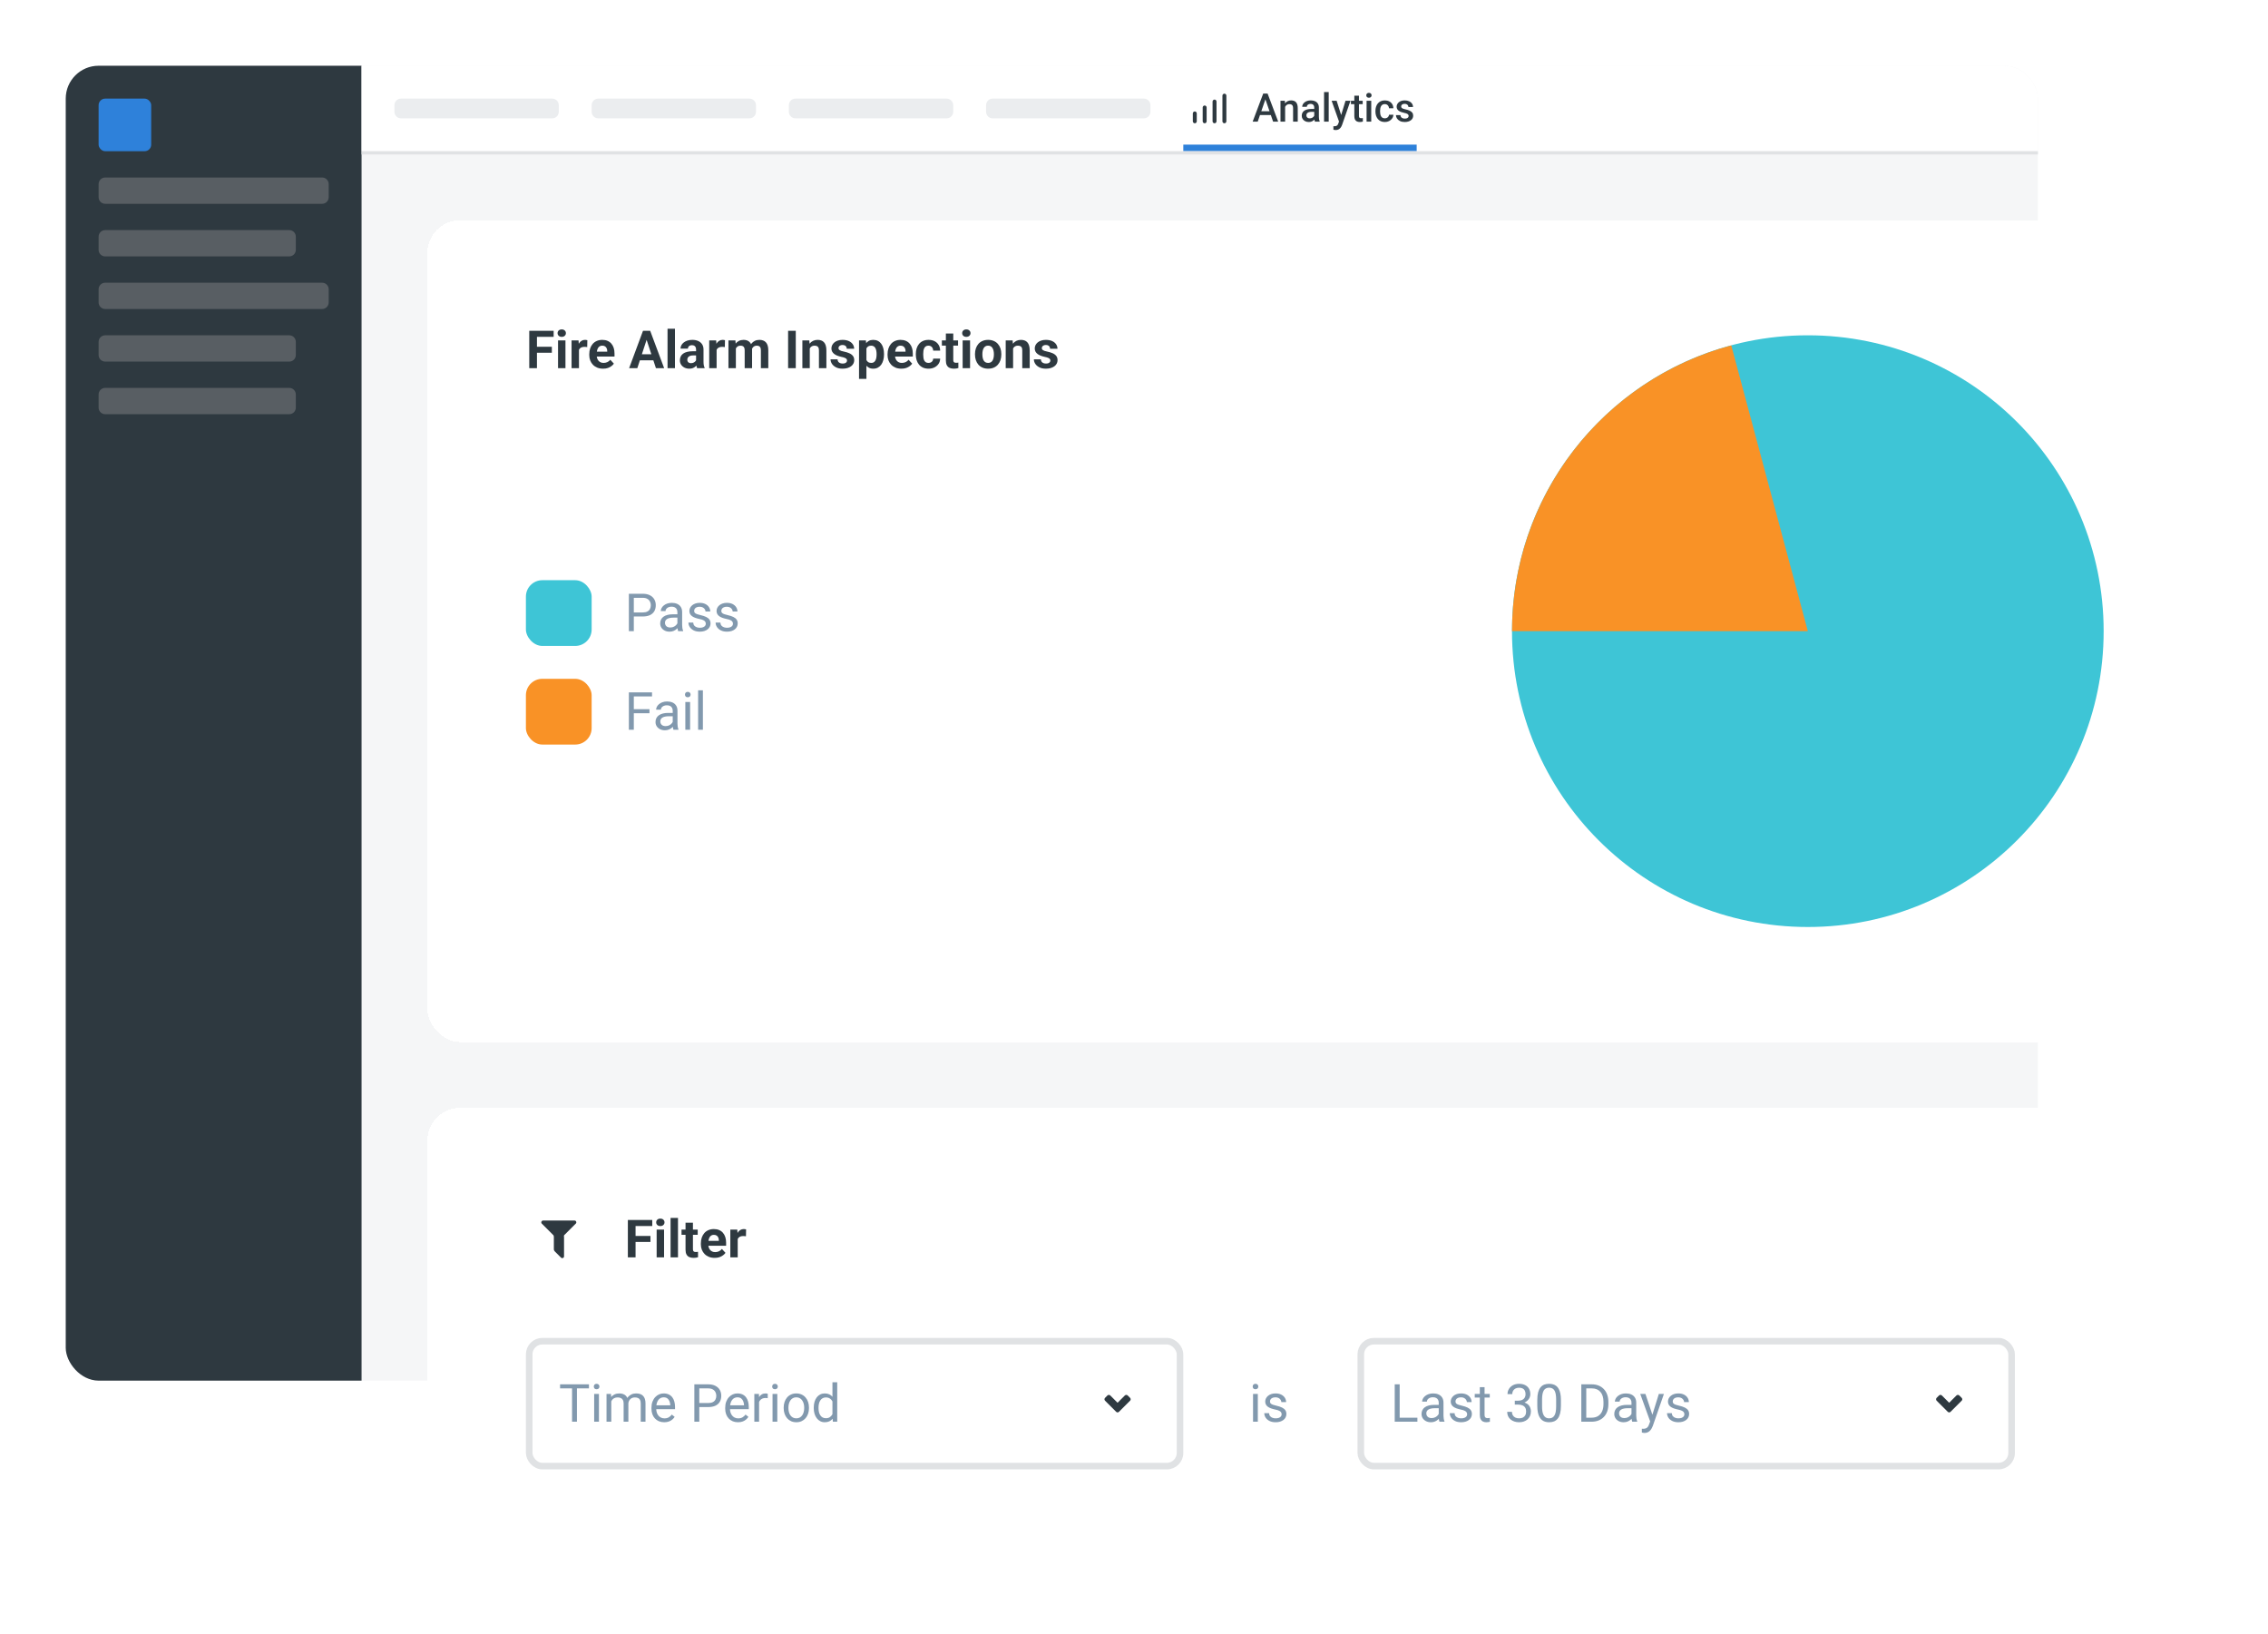 <svg width="690" height="497" viewBox="0 0 690 497" fill="none" xmlns="http://www.w3.org/2000/svg">
<g filter="url(#filter0_d_18_8998)">
<g clip-path="url(#clip0_18_8998)">
<rect x="20" y="15" width="600" height="400" rx="10" fill="#F5F6F7"/>
<rect width="90" height="400" transform="translate(20 15)" fill="#2E3940"/>
<rect x="30" y="25" width="16" height="16" rx="2" fill="#2E81DA"/>
<path d="M30 51C30 49.895 30.895 49 32 49H98C99.105 49 100 49.895 100 51V55C100 56.105 99.105 57 98 57H32C30.895 57 30 56.105 30 55V51Z" fill="#585E63"/>
<path d="M30 67C30 65.895 30.895 65 32 65H88C89.105 65 90 65.895 90 67V71C90 72.105 89.105 73 88 73H32C30.895 73 30 72.105 30 71V67Z" fill="#585E63"/>
<path d="M30 83C30 81.895 30.895 81 32 81H98C99.105 81 100 81.895 100 83V87C100 88.105 99.105 89 98 89H32C30.895 89 30 88.105 30 87V83Z" fill="#585E63"/>
<path d="M30 99C30 97.895 30.895 97 32 97H88C89.105 97 90 97.895 90 99V103C90 104.105 89.105 105 88 105H32C30.895 105 30 104.105 30 103V99Z" fill="#585E63"/>
<path d="M30 115C30 113.895 30.895 113 32 113H88C89.105 113 90 113.895 90 115V119C90 120.105 89.105 121 88 121H32C30.895 121 30 120.105 30 119V115Z" fill="#585E63"/>
<rect width="510" height="26" transform="translate(110 15)" fill="white"/>
<path d="M120 27C120 25.895 120.895 25 122 25H168C169.105 25 170 25.895 170 27V29C170 30.105 169.105 31 168 31H122C120.895 31 120 30.105 120 29V27Z" fill="#EBEDEF"/>
<path d="M180 27C180 25.895 180.895 25 182 25H228C229.105 25 230 25.895 230 27V29C230 30.105 229.105 31 228 31H182C180.895 31 180 30.105 180 29V27Z" fill="#EBEDEF"/>
<path d="M240 27C240 25.895 240.895 25 242 25H288C289.105 25 290 25.895 290 27V29C290 30.105 289.105 31 288 31H242C240.895 31 240 30.105 240 29V27Z" fill="#EBEDEF"/>
<path d="M300 27C300 25.895 300.895 25 302 25H348C349.105 25 350 25.895 350 27V29C350 30.105 349.105 31 348 31H302C300.895 31 300 30.105 300 29V27Z" fill="#EBEDEF"/>
<path d="M363.496 32.504C363.338 32.502 363.186 32.438 363.074 32.326C362.962 32.214 362.898 32.062 362.896 31.904V29.504C362.896 29.345 362.959 29.192 363.072 29.08C363.184 28.967 363.337 28.904 363.496 28.904C363.655 28.904 363.808 28.967 363.92 29.08C364.033 29.192 364.096 29.345 364.096 29.504V31.904C364.096 32.063 364.033 32.216 363.92 32.328C363.808 32.441 363.655 32.504 363.496 32.504Z" fill="#2E3940"/>
<path d="M366.496 32.504C366.338 32.502 366.186 32.438 366.074 32.326C365.962 32.214 365.898 32.062 365.896 31.904V27.696C365.896 27.537 365.959 27.384 366.072 27.272C366.184 27.159 366.337 27.096 366.496 27.096C366.655 27.096 366.808 27.159 366.92 27.272C367.033 27.384 367.096 27.537 367.096 27.696V31.904C367.096 32.063 367.033 32.216 366.92 32.328C366.808 32.441 366.655 32.504 366.496 32.504Z" fill="#2E3940"/>
<path d="M369.504 32.504C369.345 32.504 369.192 32.441 369.08 32.328C368.967 32.216 368.904 32.063 368.904 31.904V25.896C368.904 25.737 368.967 25.584 369.08 25.472C369.192 25.359 369.345 25.296 369.504 25.296C369.663 25.296 369.816 25.359 369.928 25.472C370.041 25.584 370.104 25.737 370.104 25.896V31.904C370.102 32.062 370.038 32.214 369.926 32.326C369.814 32.438 369.663 32.502 369.504 32.504Z" fill="#2E3940"/>
<path d="M372.504 32.504C372.345 32.504 372.192 32.441 372.08 32.328C371.967 32.216 371.904 32.063 371.904 31.904V24.096C371.904 23.937 371.967 23.784 372.08 23.672C372.192 23.559 372.345 23.496 372.504 23.496C372.663 23.496 372.816 23.559 372.928 23.672C373.041 23.784 373.104 23.937 373.104 24.096V31.904C373.102 32.063 373.038 32.214 372.926 32.326C372.814 32.438 372.663 32.502 372.504 32.504Z" fill="#2E3940"/>
<path d="M385.189 24.605L382.641 32H381.1L384.311 23.469H385.295L385.189 24.605ZM387.322 32L384.768 24.605L384.656 23.469H385.646L388.869 32H387.322ZM387.199 28.836V30.002H382.559V28.836H387.199ZM390.979 27.014V32H389.566V25.66H390.896L390.979 27.014ZM390.727 28.596L390.27 28.59C390.273 28.141 390.336 27.729 390.457 27.354C390.582 26.979 390.754 26.656 390.973 26.387C391.195 26.117 391.461 25.91 391.77 25.766C392.078 25.617 392.422 25.543 392.801 25.543C393.105 25.543 393.381 25.586 393.627 25.672C393.877 25.754 394.09 25.889 394.266 26.076C394.445 26.264 394.582 26.508 394.676 26.809C394.77 27.105 394.816 27.471 394.816 27.904V32H393.398V27.898C393.398 27.594 393.354 27.354 393.264 27.178C393.178 26.998 393.051 26.871 392.883 26.797C392.719 26.719 392.514 26.68 392.268 26.68C392.025 26.68 391.809 26.73 391.617 26.832C391.426 26.934 391.264 27.072 391.131 27.248C391.002 27.424 390.902 27.627 390.832 27.857C390.762 28.088 390.727 28.334 390.727 28.596ZM399.832 30.729V27.705C399.832 27.479 399.791 27.283 399.709 27.119C399.627 26.955 399.502 26.828 399.334 26.738C399.17 26.648 398.963 26.604 398.713 26.604C398.482 26.604 398.283 26.643 398.115 26.721C397.947 26.799 397.816 26.904 397.723 27.037C397.629 27.17 397.582 27.32 397.582 27.488H396.176C396.176 27.238 396.236 26.996 396.357 26.762C396.479 26.527 396.654 26.318 396.885 26.135C397.115 25.951 397.391 25.807 397.711 25.701C398.031 25.596 398.391 25.543 398.789 25.543C399.266 25.543 399.688 25.623 400.055 25.783C400.426 25.943 400.717 26.186 400.928 26.51C401.143 26.83 401.25 27.232 401.25 27.717V30.535C401.25 30.824 401.27 31.084 401.309 31.314C401.352 31.541 401.412 31.738 401.49 31.906V32H400.043C399.977 31.848 399.924 31.654 399.885 31.42C399.85 31.182 399.832 30.951 399.832 30.729ZM400.037 28.145L400.049 29.018H399.035C398.773 29.018 398.543 29.043 398.344 29.094C398.145 29.141 397.979 29.211 397.846 29.305C397.713 29.398 397.613 29.512 397.547 29.645C397.48 29.777 397.447 29.928 397.447 30.096C397.447 30.264 397.486 30.418 397.564 30.559C397.643 30.695 397.756 30.803 397.904 30.881C398.057 30.959 398.24 30.998 398.455 30.998C398.744 30.998 398.996 30.939 399.211 30.822C399.43 30.701 399.602 30.555 399.727 30.383C399.852 30.207 399.918 30.041 399.926 29.885L400.383 30.512C400.336 30.672 400.256 30.844 400.143 31.027C400.029 31.211 399.881 31.387 399.697 31.555C399.518 31.719 399.301 31.854 399.047 31.959C398.797 32.065 398.508 32.117 398.18 32.117C397.766 32.117 397.396 32.035 397.072 31.871C396.748 31.703 396.494 31.479 396.311 31.197C396.127 30.912 396.035 30.59 396.035 30.23C396.035 29.895 396.098 29.598 396.223 29.34C396.352 29.078 396.539 28.859 396.785 28.684C397.035 28.508 397.34 28.375 397.699 28.285C398.059 28.191 398.469 28.145 398.93 28.145H400.037ZM404.238 23V32H402.82V23H404.238ZM407.625 31.309L409.348 25.66H410.859L408.316 32.967C408.258 33.123 408.182 33.293 408.088 33.477C407.994 33.66 407.871 33.834 407.719 33.998C407.57 34.166 407.385 34.301 407.162 34.402C406.939 34.508 406.67 34.56 406.354 34.56C406.229 34.56 406.107 34.549 405.99 34.525C405.877 34.506 405.77 34.484 405.668 34.461L405.662 33.383C405.701 33.387 405.748 33.391 405.803 33.395C405.861 33.398 405.908 33.4 405.943 33.4C406.178 33.4 406.373 33.371 406.529 33.312C406.686 33.258 406.812 33.168 406.91 33.043C407.012 32.918 407.098 32.75 407.168 32.539L407.625 31.309ZM406.652 25.66L408.158 30.406L408.41 31.895L407.432 32.147L405.129 25.66H406.652ZM414.574 25.66V26.691H411V25.66H414.574ZM412.031 24.107H413.443V30.248C413.443 30.443 413.471 30.594 413.525 30.699C413.584 30.801 413.664 30.869 413.766 30.904C413.867 30.939 413.986 30.957 414.123 30.957C414.221 30.957 414.314 30.951 414.404 30.939C414.494 30.928 414.566 30.916 414.621 30.904L414.627 31.982C414.51 32.018 414.373 32.049 414.217 32.076C414.064 32.103 413.889 32.117 413.689 32.117C413.365 32.117 413.078 32.06 412.828 31.947C412.578 31.83 412.383 31.641 412.242 31.379C412.102 31.117 412.031 30.77 412.031 30.336V24.107ZM417.176 25.66V32H415.758V25.66H417.176ZM415.664 23.996C415.664 23.781 415.734 23.604 415.875 23.463C416.02 23.318 416.219 23.246 416.473 23.246C416.723 23.246 416.92 23.318 417.064 23.463C417.209 23.604 417.281 23.781 417.281 23.996C417.281 24.207 417.209 24.383 417.064 24.523C416.92 24.664 416.723 24.734 416.473 24.734C416.219 24.734 416.02 24.664 415.875 24.523C415.734 24.383 415.664 24.207 415.664 23.996ZM421.312 30.992C421.543 30.992 421.75 30.947 421.934 30.857C422.121 30.764 422.271 30.635 422.385 30.471C422.502 30.307 422.566 30.117 422.578 29.902H423.908C423.9 30.312 423.779 30.686 423.545 31.021C423.311 31.357 423 31.625 422.613 31.824C422.227 32.02 421.799 32.117 421.33 32.117C420.846 32.117 420.424 32.035 420.064 31.871C419.705 31.703 419.406 31.473 419.168 31.18C418.93 30.887 418.75 30.549 418.629 30.166C418.512 29.783 418.453 29.373 418.453 28.936V28.73C418.453 28.293 418.512 27.883 418.629 27.5C418.75 27.113 418.93 26.773 419.168 26.48C419.406 26.188 419.705 25.959 420.064 25.795C420.424 25.627 420.844 25.543 421.324 25.543C421.832 25.543 422.277 25.645 422.66 25.848C423.043 26.047 423.344 26.326 423.562 26.686C423.785 27.041 423.9 27.455 423.908 27.928H422.578C422.566 27.693 422.508 27.482 422.402 27.295C422.301 27.104 422.156 26.951 421.969 26.838C421.785 26.725 421.564 26.668 421.307 26.668C421.021 26.668 420.785 26.727 420.598 26.844C420.41 26.957 420.264 27.113 420.158 27.312C420.053 27.508 419.977 27.729 419.93 27.975C419.887 28.217 419.865 28.469 419.865 28.73V28.936C419.865 29.197 419.887 29.451 419.93 29.697C419.973 29.943 420.047 30.164 420.152 30.359C420.262 30.551 420.41 30.705 420.598 30.822C420.785 30.936 421.023 30.992 421.312 30.992ZM428.549 30.283C428.549 30.143 428.514 30.016 428.443 29.902C428.373 29.785 428.238 29.68 428.039 29.586C427.844 29.492 427.555 29.406 427.172 29.328C426.836 29.254 426.527 29.166 426.246 29.064C425.969 28.959 425.73 28.832 425.531 28.684C425.332 28.535 425.178 28.359 425.068 28.156C424.959 27.953 424.904 27.719 424.904 27.453C424.904 27.195 424.961 26.951 425.074 26.721C425.188 26.49 425.35 26.287 425.561 26.111C425.771 25.936 426.027 25.797 426.328 25.695C426.633 25.594 426.973 25.543 427.348 25.543C427.879 25.543 428.334 25.633 428.713 25.812C429.096 25.988 429.389 26.229 429.592 26.533C429.795 26.834 429.896 27.174 429.896 27.553H428.484C428.484 27.385 428.441 27.229 428.355 27.084C428.273 26.936 428.148 26.816 427.98 26.727C427.812 26.633 427.602 26.586 427.348 26.586C427.105 26.586 426.904 26.625 426.744 26.703C426.588 26.777 426.471 26.875 426.393 26.996C426.318 27.117 426.281 27.25 426.281 27.395C426.281 27.5 426.301 27.596 426.34 27.682C426.383 27.764 426.453 27.84 426.551 27.91C426.648 27.977 426.781 28.039 426.949 28.098C427.121 28.156 427.336 28.213 427.594 28.268C428.078 28.369 428.494 28.5 428.842 28.66C429.193 28.816 429.463 29.02 429.65 29.27C429.838 29.516 429.932 29.828 429.932 30.207C429.932 30.488 429.871 30.746 429.75 30.98C429.633 31.211 429.461 31.412 429.234 31.584C429.008 31.752 428.736 31.883 428.42 31.977C428.107 32.07 427.756 32.117 427.365 32.117C426.791 32.117 426.305 32.016 425.906 31.812C425.508 31.605 425.205 31.342 424.998 31.021C424.795 30.697 424.693 30.361 424.693 30.014H426.059C426.074 30.275 426.146 30.484 426.275 30.641C426.408 30.793 426.572 30.904 426.768 30.975C426.967 31.041 427.172 31.074 427.383 31.074C427.637 31.074 427.85 31.041 428.021 30.975C428.193 30.904 428.324 30.811 428.414 30.693C428.504 30.572 428.549 30.436 428.549 30.283Z" fill="#2E3940"/>
<path d="M360 39H431V41H360V39Z" fill="#2E81DA"/>
<rect width="510" height="1" transform="matrix(-1 0 0 1 620 41)" fill="#E0E2E4"/>
</g>
</g>
<g filter="url(#filter1_d_18_8998)">
<rect x="130" y="62" width="540" height="250" rx="10" fill="white" shape-rendering="crispEdges"/>
<path d="M163.359 95.625V107H161.016V95.625H163.359ZM167.891 100.484V102.312H162.719V100.484H167.891ZM168.438 95.625V97.461H162.719V95.625H168.438ZM172.031 98.547V107H169.773V98.547H172.031ZM169.633 96.344C169.633 96.016 169.747 95.745 169.977 95.531C170.206 95.318 170.513 95.211 170.898 95.211C171.279 95.211 171.583 95.318 171.812 95.531C172.047 95.745 172.164 96.016 172.164 96.344C172.164 96.672 172.047 96.943 171.812 97.156C171.583 97.37 171.279 97.477 170.898 97.477C170.513 97.477 170.206 97.37 169.977 97.156C169.747 96.943 169.633 96.672 169.633 96.344ZM176.141 100.391V107H173.891V98.547H176.008L176.141 100.391ZM178.688 98.492L178.648 100.578C178.539 100.562 178.406 100.549 178.25 100.539C178.099 100.523 177.961 100.516 177.836 100.516C177.518 100.516 177.242 100.557 177.008 100.641C176.779 100.719 176.586 100.836 176.43 100.992C176.279 101.148 176.164 101.339 176.086 101.562C176.013 101.786 175.971 102.042 175.961 102.328L175.508 102.188C175.508 101.641 175.562 101.138 175.672 100.68C175.781 100.216 175.94 99.812 176.148 99.469C176.362 99.125 176.622 98.859 176.93 98.672C177.237 98.484 177.589 98.391 177.984 98.391C178.109 98.391 178.237 98.401 178.367 98.422C178.497 98.438 178.604 98.461 178.688 98.492ZM183.484 107.156C182.828 107.156 182.24 107.052 181.719 106.844C181.198 106.63 180.755 106.336 180.391 105.961C180.031 105.586 179.755 105.151 179.562 104.656C179.37 104.156 179.273 103.625 179.273 103.062V102.75C179.273 102.109 179.365 101.523 179.547 100.992C179.729 100.461 179.99 100 180.328 99.609C180.672 99.219 181.089 98.919 181.578 98.711C182.068 98.497 182.62 98.391 183.234 98.391C183.833 98.391 184.365 98.49 184.828 98.688C185.292 98.885 185.68 99.167 185.992 99.531C186.31 99.896 186.549 100.333 186.711 100.844C186.872 101.349 186.953 101.911 186.953 102.531V103.469H180.234V101.969H184.742V101.797C184.742 101.484 184.685 101.206 184.57 100.961C184.461 100.711 184.294 100.513 184.07 100.367C183.846 100.221 183.56 100.148 183.211 100.148C182.914 100.148 182.659 100.214 182.445 100.344C182.232 100.474 182.057 100.656 181.922 100.891C181.792 101.125 181.693 101.401 181.625 101.719C181.562 102.031 181.531 102.375 181.531 102.75V103.062C181.531 103.401 181.578 103.714 181.672 104C181.771 104.286 181.909 104.534 182.086 104.742C182.268 104.951 182.487 105.112 182.742 105.227C183.003 105.341 183.297 105.398 183.625 105.398C184.031 105.398 184.409 105.32 184.758 105.164C185.112 105.003 185.417 104.76 185.672 104.438L186.766 105.625C186.589 105.88 186.346 106.125 186.039 106.359C185.737 106.594 185.372 106.786 184.945 106.938C184.518 107.083 184.031 107.156 183.484 107.156ZM196.984 97.57L193.891 107H191.398L195.625 95.625H197.211L196.984 97.57ZM199.555 107L196.453 97.57L196.203 95.625H197.805L202.055 107H199.555ZM199.414 102.766V104.602H193.406V102.766H199.414ZM205.344 95V107H203.086V95H205.344ZM211.766 105.094V101.328C211.766 101.057 211.721 100.826 211.633 100.633C211.544 100.435 211.406 100.281 211.219 100.172C211.036 100.062 210.799 100.008 210.508 100.008C210.258 100.008 210.042 100.052 209.859 100.141C209.677 100.224 209.536 100.346 209.438 100.508C209.339 100.664 209.289 100.849 209.289 101.062H207.039C207.039 100.703 207.122 100.362 207.289 100.039C207.456 99.716 207.698 99.432 208.016 99.188C208.333 98.938 208.711 98.742 209.148 98.602C209.591 98.461 210.086 98.391 210.633 98.391C211.289 98.391 211.872 98.5 212.383 98.719C212.893 98.938 213.294 99.266 213.586 99.703C213.883 100.141 214.031 100.688 214.031 101.344V104.961C214.031 105.424 214.06 105.805 214.117 106.102C214.174 106.393 214.258 106.648 214.367 106.867V107H212.094C211.984 106.771 211.901 106.484 211.844 106.141C211.792 105.792 211.766 105.443 211.766 105.094ZM212.062 101.852L212.078 103.125H210.82C210.523 103.125 210.266 103.159 210.047 103.227C209.828 103.294 209.648 103.391 209.508 103.516C209.367 103.635 209.263 103.776 209.195 103.938C209.133 104.099 209.102 104.276 209.102 104.469C209.102 104.661 209.146 104.836 209.234 104.992C209.323 105.143 209.451 105.263 209.617 105.352C209.784 105.435 209.979 105.477 210.203 105.477C210.542 105.477 210.836 105.409 211.086 105.273C211.336 105.138 211.529 104.971 211.664 104.773C211.805 104.576 211.878 104.388 211.883 104.211L212.477 105.164C212.393 105.378 212.279 105.599 212.133 105.828C211.992 106.057 211.812 106.273 211.594 106.477C211.375 106.674 211.112 106.839 210.805 106.969C210.497 107.094 210.133 107.156 209.711 107.156C209.174 107.156 208.688 107.049 208.25 106.836C207.818 106.617 207.474 106.318 207.219 105.938C206.969 105.552 206.844 105.115 206.844 104.625C206.844 104.182 206.927 103.789 207.094 103.445C207.26 103.102 207.505 102.812 207.828 102.578C208.156 102.339 208.565 102.159 209.055 102.039C209.544 101.914 210.112 101.852 210.758 101.852H212.062ZM218.016 100.391V107H215.766V98.547H217.883L218.016 100.391ZM220.562 98.492L220.523 100.578C220.414 100.562 220.281 100.549 220.125 100.539C219.974 100.523 219.836 100.516 219.711 100.516C219.393 100.516 219.117 100.557 218.883 100.641C218.654 100.719 218.461 100.836 218.305 100.992C218.154 101.148 218.039 101.339 217.961 101.562C217.888 101.786 217.846 102.042 217.836 102.328L217.383 102.188C217.383 101.641 217.438 101.138 217.547 100.68C217.656 100.216 217.815 99.812 218.023 99.469C218.237 99.125 218.497 98.859 218.805 98.672C219.112 98.484 219.464 98.391 219.859 98.391C219.984 98.391 220.112 98.401 220.242 98.422C220.372 98.438 220.479 98.461 220.562 98.492ZM223.875 100.297V107H221.617V98.547H223.734L223.875 100.297ZM223.562 102.477H222.938C222.938 101.888 223.008 101.346 223.148 100.852C223.294 100.352 223.505 99.919 223.781 99.555C224.062 99.185 224.409 98.898 224.82 98.695C225.232 98.492 225.708 98.391 226.25 98.391C226.625 98.391 226.969 98.448 227.281 98.562C227.594 98.672 227.862 98.846 228.086 99.086C228.315 99.32 228.492 99.628 228.617 100.008C228.742 100.383 228.805 100.833 228.805 101.359V107H226.555V101.609C226.555 101.224 226.503 100.927 226.398 100.719C226.294 100.51 226.146 100.365 225.953 100.281C225.766 100.198 225.539 100.156 225.273 100.156C224.982 100.156 224.727 100.216 224.508 100.336C224.294 100.456 224.117 100.622 223.977 100.836C223.836 101.044 223.732 101.289 223.664 101.57C223.596 101.852 223.562 102.154 223.562 102.477ZM228.594 102.219L227.789 102.32C227.789 101.768 227.857 101.255 227.992 100.781C228.133 100.307 228.339 99.891 228.609 99.531C228.885 99.172 229.227 98.893 229.633 98.695C230.039 98.492 230.508 98.391 231.039 98.391C231.445 98.391 231.815 98.451 232.148 98.57C232.482 98.685 232.766 98.87 233 99.125C233.24 99.375 233.422 99.703 233.547 100.109C233.677 100.516 233.742 101.013 233.742 101.602V107H231.484V101.602C231.484 101.211 231.432 100.914 231.328 100.711C231.229 100.503 231.083 100.359 230.891 100.281C230.703 100.198 230.479 100.156 230.219 100.156C229.948 100.156 229.711 100.211 229.508 100.32C229.305 100.424 229.135 100.57 229 100.758C228.865 100.945 228.763 101.164 228.695 101.414C228.628 101.659 228.594 101.927 228.594 102.219ZM242.102 95.625V107H239.766V95.625H242.102ZM246.359 100.352V107H244.109V98.547H246.219L246.359 100.352ZM246.031 102.477H245.422C245.422 101.852 245.503 101.289 245.664 100.789C245.826 100.284 246.052 99.854 246.344 99.5C246.635 99.141 246.982 98.867 247.383 98.68C247.789 98.487 248.242 98.391 248.742 98.391C249.138 98.391 249.5 98.448 249.828 98.562C250.156 98.677 250.438 98.859 250.672 99.109C250.911 99.359 251.094 99.69 251.219 100.102C251.349 100.513 251.414 101.016 251.414 101.609V107H249.148V101.602C249.148 101.227 249.096 100.935 248.992 100.727C248.888 100.518 248.734 100.372 248.531 100.289C248.333 100.201 248.089 100.156 247.797 100.156C247.495 100.156 247.232 100.216 247.008 100.336C246.789 100.456 246.607 100.622 246.461 100.836C246.32 101.044 246.214 101.289 246.141 101.57C246.068 101.852 246.031 102.154 246.031 102.477ZM257.695 104.664C257.695 104.503 257.648 104.357 257.555 104.227C257.461 104.096 257.286 103.977 257.031 103.867C256.781 103.753 256.419 103.648 255.945 103.555C255.518 103.461 255.12 103.344 254.75 103.203C254.385 103.057 254.068 102.883 253.797 102.68C253.531 102.477 253.323 102.237 253.172 101.961C253.021 101.68 252.945 101.359 252.945 101C252.945 100.646 253.021 100.312 253.172 100C253.328 99.688 253.549 99.412 253.836 99.172C254.128 98.927 254.482 98.737 254.898 98.602C255.32 98.461 255.794 98.391 256.32 98.391C257.055 98.391 257.685 98.508 258.211 98.742C258.742 98.977 259.148 99.299 259.43 99.711C259.716 100.117 259.859 100.581 259.859 101.102H257.609C257.609 100.883 257.562 100.688 257.469 100.516C257.38 100.339 257.24 100.201 257.047 100.102C256.859 99.997 256.615 99.945 256.312 99.945C256.062 99.945 255.846 99.99 255.664 100.078C255.482 100.161 255.341 100.276 255.242 100.422C255.148 100.562 255.102 100.719 255.102 100.891C255.102 101.021 255.128 101.138 255.18 101.242C255.237 101.341 255.328 101.432 255.453 101.516C255.578 101.599 255.74 101.677 255.938 101.75C256.141 101.818 256.391 101.88 256.688 101.938C257.297 102.062 257.841 102.227 258.32 102.43C258.799 102.628 259.18 102.898 259.461 103.242C259.742 103.581 259.883 104.026 259.883 104.578C259.883 104.953 259.799 105.297 259.633 105.609C259.466 105.922 259.227 106.195 258.914 106.43C258.602 106.659 258.227 106.839 257.789 106.969C257.357 107.094 256.87 107.156 256.328 107.156C255.542 107.156 254.875 107.016 254.328 106.734C253.786 106.453 253.375 106.096 253.094 105.664C252.818 105.227 252.68 104.779 252.68 104.32H254.812C254.823 104.628 254.901 104.875 255.047 105.062C255.198 105.25 255.388 105.385 255.617 105.469C255.852 105.552 256.104 105.594 256.375 105.594C256.667 105.594 256.909 105.555 257.102 105.477C257.294 105.393 257.44 105.284 257.539 105.148C257.643 105.008 257.695 104.846 257.695 104.664ZM263.594 100.172V110.25H261.344V98.547H263.43L263.594 100.172ZM268.945 102.68V102.844C268.945 103.458 268.872 104.029 268.727 104.555C268.586 105.081 268.378 105.539 268.102 105.93C267.826 106.315 267.482 106.617 267.07 106.836C266.664 107.049 266.195 107.156 265.664 107.156C265.148 107.156 264.701 107.052 264.32 106.844C263.94 106.635 263.62 106.344 263.359 105.969C263.104 105.589 262.898 105.148 262.742 104.648C262.586 104.148 262.466 103.612 262.383 103.039V102.609C262.466 101.995 262.586 101.432 262.742 100.922C262.898 100.406 263.104 99.961 263.359 99.586C263.62 99.206 263.938 98.912 264.312 98.703C264.693 98.495 265.138 98.391 265.648 98.391C266.185 98.391 266.656 98.492 267.062 98.695C267.474 98.898 267.818 99.19 268.094 99.57C268.375 99.951 268.586 100.404 268.727 100.93C268.872 101.456 268.945 102.039 268.945 102.68ZM266.688 102.844V102.68C266.688 102.32 266.656 101.99 266.594 101.688C266.536 101.38 266.443 101.112 266.312 100.883C266.188 100.654 266.021 100.477 265.812 100.352C265.609 100.221 265.362 100.156 265.07 100.156C264.763 100.156 264.5 100.206 264.281 100.305C264.068 100.404 263.893 100.547 263.758 100.734C263.622 100.922 263.521 101.146 263.453 101.406C263.385 101.667 263.344 101.961 263.328 102.289V103.375C263.354 103.76 263.427 104.107 263.547 104.414C263.667 104.716 263.852 104.956 264.102 105.133C264.352 105.31 264.68 105.398 265.086 105.398C265.383 105.398 265.633 105.333 265.836 105.203C266.039 105.068 266.203 104.883 266.328 104.648C266.458 104.414 266.549 104.143 266.602 103.836C266.659 103.529 266.688 103.198 266.688 102.844ZM274.234 107.156C273.578 107.156 272.99 107.052 272.469 106.844C271.948 106.63 271.505 106.336 271.141 105.961C270.781 105.586 270.505 105.151 270.312 104.656C270.12 104.156 270.023 103.625 270.023 103.062V102.75C270.023 102.109 270.115 101.523 270.297 100.992C270.479 100.461 270.74 100 271.078 99.609C271.422 99.219 271.839 98.919 272.328 98.711C272.818 98.497 273.37 98.391 273.984 98.391C274.583 98.391 275.115 98.49 275.578 98.688C276.042 98.885 276.43 99.167 276.742 99.531C277.06 99.896 277.299 100.333 277.461 100.844C277.622 101.349 277.703 101.911 277.703 102.531V103.469H270.984V101.969H275.492V101.797C275.492 101.484 275.435 101.206 275.32 100.961C275.211 100.711 275.044 100.513 274.82 100.367C274.596 100.221 274.31 100.148 273.961 100.148C273.664 100.148 273.409 100.214 273.195 100.344C272.982 100.474 272.807 100.656 272.672 100.891C272.542 101.125 272.443 101.401 272.375 101.719C272.312 102.031 272.281 102.375 272.281 102.75V103.062C272.281 103.401 272.328 103.714 272.422 104C272.521 104.286 272.659 104.534 272.836 104.742C273.018 104.951 273.237 105.112 273.492 105.227C273.753 105.341 274.047 105.398 274.375 105.398C274.781 105.398 275.159 105.32 275.508 105.164C275.862 105.003 276.167 104.76 276.422 104.438L277.516 105.625C277.339 105.88 277.096 106.125 276.789 106.359C276.487 106.594 276.122 106.786 275.695 106.938C275.268 107.083 274.781 107.156 274.234 107.156ZM282.477 105.398C282.753 105.398 282.997 105.346 283.211 105.242C283.424 105.133 283.591 104.982 283.711 104.789C283.836 104.591 283.901 104.359 283.906 104.094H286.023C286.018 104.688 285.859 105.216 285.547 105.68C285.234 106.138 284.815 106.5 284.289 106.766C283.763 107.026 283.174 107.156 282.523 107.156C281.867 107.156 281.294 107.047 280.805 106.828C280.32 106.609 279.917 106.307 279.594 105.922C279.271 105.531 279.029 105.078 278.867 104.562C278.706 104.042 278.625 103.484 278.625 102.891V102.664C278.625 102.065 278.706 101.508 278.867 100.992C279.029 100.471 279.271 100.018 279.594 99.633C279.917 99.242 280.32 98.938 280.805 98.719C281.289 98.5 281.857 98.391 282.508 98.391C283.201 98.391 283.807 98.523 284.328 98.789C284.854 99.055 285.266 99.435 285.562 99.93C285.865 100.419 286.018 101 286.023 101.672H283.906C283.901 101.391 283.841 101.135 283.727 100.906C283.617 100.677 283.456 100.495 283.242 100.359C283.034 100.219 282.776 100.148 282.469 100.148C282.141 100.148 281.872 100.219 281.664 100.359C281.456 100.495 281.294 100.682 281.18 100.922C281.065 101.156 280.984 101.424 280.938 101.727C280.896 102.023 280.875 102.336 280.875 102.664V102.891C280.875 103.219 280.896 103.534 280.938 103.836C280.979 104.138 281.057 104.406 281.172 104.641C281.292 104.875 281.456 105.06 281.664 105.195C281.872 105.331 282.143 105.398 282.477 105.398ZM291.469 98.547V100.141H286.547V98.547H291.469ZM287.766 96.461H290.016V104.453C290.016 104.698 290.047 104.885 290.109 105.016C290.177 105.146 290.276 105.237 290.406 105.289C290.536 105.336 290.701 105.359 290.898 105.359C291.039 105.359 291.164 105.354 291.273 105.344C291.388 105.328 291.484 105.312 291.562 105.297L291.57 106.953C291.378 107.016 291.169 107.065 290.945 107.102C290.721 107.138 290.474 107.156 290.203 107.156C289.708 107.156 289.276 107.076 288.906 106.914C288.542 106.747 288.26 106.482 288.062 106.117C287.865 105.753 287.766 105.273 287.766 104.68V96.461ZM295.125 98.547V107H292.867V98.547H295.125ZM292.727 96.344C292.727 96.016 292.841 95.745 293.07 95.531C293.299 95.318 293.607 95.211 293.992 95.211C294.372 95.211 294.677 95.318 294.906 95.531C295.141 95.745 295.258 96.016 295.258 96.344C295.258 96.672 295.141 96.943 294.906 97.156C294.677 97.37 294.372 97.477 293.992 97.477C293.607 97.477 293.299 97.37 293.07 97.156C292.841 96.943 292.727 96.672 292.727 96.344ZM296.625 102.859V102.695C296.625 102.076 296.714 101.505 296.891 100.984C297.068 100.458 297.326 100.003 297.664 99.617C298.003 99.232 298.419 98.932 298.914 98.719C299.409 98.5 299.977 98.391 300.617 98.391C301.258 98.391 301.828 98.5 302.328 98.719C302.828 98.932 303.247 99.232 303.586 99.617C303.93 100.003 304.19 100.458 304.367 100.984C304.544 101.505 304.633 102.076 304.633 102.695V102.859C304.633 103.474 304.544 104.044 304.367 104.57C304.19 105.091 303.93 105.547 303.586 105.938C303.247 106.323 302.831 106.622 302.336 106.836C301.841 107.049 301.273 107.156 300.633 107.156C299.992 107.156 299.422 107.049 298.922 106.836C298.427 106.622 298.008 106.323 297.664 105.938C297.326 105.547 297.068 105.091 296.891 104.57C296.714 104.044 296.625 103.474 296.625 102.859ZM298.875 102.695V102.859C298.875 103.214 298.906 103.544 298.969 103.852C299.031 104.159 299.13 104.43 299.266 104.664C299.406 104.893 299.589 105.073 299.812 105.203C300.036 105.333 300.31 105.398 300.633 105.398C300.945 105.398 301.214 105.333 301.438 105.203C301.661 105.073 301.841 104.893 301.977 104.664C302.112 104.43 302.211 104.159 302.273 103.852C302.341 103.544 302.375 103.214 302.375 102.859V102.695C302.375 102.352 302.341 102.029 302.273 101.727C302.211 101.419 302.109 101.148 301.969 100.914C301.833 100.674 301.654 100.487 301.43 100.352C301.206 100.216 300.935 100.148 300.617 100.148C300.299 100.148 300.029 100.216 299.805 100.352C299.586 100.487 299.406 100.674 299.266 100.914C299.13 101.148 299.031 101.419 298.969 101.727C298.906 102.029 298.875 102.352 298.875 102.695ZM308.219 100.352V107H305.969V98.547H308.078L308.219 100.352ZM307.891 102.477H307.281C307.281 101.852 307.362 101.289 307.523 100.789C307.685 100.284 307.911 99.854 308.203 99.5C308.495 99.141 308.841 98.867 309.242 98.68C309.648 98.487 310.102 98.391 310.602 98.391C310.997 98.391 311.359 98.448 311.688 98.562C312.016 98.677 312.297 98.859 312.531 99.109C312.771 99.359 312.953 99.69 313.078 100.102C313.208 100.513 313.273 101.016 313.273 101.609V107H311.008V101.602C311.008 101.227 310.956 100.935 310.852 100.727C310.747 100.518 310.594 100.372 310.391 100.289C310.193 100.201 309.948 100.156 309.656 100.156C309.354 100.156 309.091 100.216 308.867 100.336C308.648 100.456 308.466 100.622 308.32 100.836C308.18 101.044 308.073 101.289 308 101.57C307.927 101.852 307.891 102.154 307.891 102.477ZM319.555 104.664C319.555 104.503 319.508 104.357 319.414 104.227C319.32 104.096 319.146 103.977 318.891 103.867C318.641 103.753 318.279 103.648 317.805 103.555C317.378 103.461 316.979 103.344 316.609 103.203C316.245 103.057 315.927 102.883 315.656 102.68C315.391 102.477 315.182 102.237 315.031 101.961C314.88 101.68 314.805 101.359 314.805 101C314.805 100.646 314.88 100.312 315.031 100C315.188 99.688 315.409 99.412 315.695 99.172C315.987 98.927 316.341 98.737 316.758 98.602C317.18 98.461 317.654 98.391 318.18 98.391C318.914 98.391 319.544 98.508 320.07 98.742C320.602 98.977 321.008 99.299 321.289 99.711C321.576 100.117 321.719 100.581 321.719 101.102H319.469C319.469 100.883 319.422 100.688 319.328 100.516C319.24 100.339 319.099 100.201 318.906 100.102C318.719 99.997 318.474 99.945 318.172 99.945C317.922 99.945 317.706 99.99 317.523 100.078C317.341 100.161 317.201 100.276 317.102 100.422C317.008 100.562 316.961 100.719 316.961 100.891C316.961 101.021 316.987 101.138 317.039 101.242C317.096 101.341 317.188 101.432 317.312 101.516C317.438 101.599 317.599 101.677 317.797 101.75C318 101.818 318.25 101.88 318.547 101.938C319.156 102.062 319.701 102.227 320.18 102.43C320.659 102.628 321.039 102.898 321.32 103.242C321.602 103.581 321.742 104.026 321.742 104.578C321.742 104.953 321.659 105.297 321.492 105.609C321.326 105.922 321.086 106.195 320.773 106.43C320.461 106.659 320.086 106.839 319.648 106.969C319.216 107.094 318.729 107.156 318.188 107.156C317.401 107.156 316.734 107.016 316.188 106.734C315.646 106.453 315.234 106.096 314.953 105.664C314.677 105.227 314.539 104.779 314.539 104.32H316.672C316.682 104.628 316.76 104.875 316.906 105.062C317.057 105.25 317.247 105.385 317.477 105.469C317.711 105.552 317.964 105.594 318.234 105.594C318.526 105.594 318.768 105.555 318.961 105.477C319.154 105.393 319.299 105.284 319.398 105.148C319.503 105.008 319.555 104.846 319.555 104.664Z" fill="#2E3940"/>
<rect x="160" y="171.5" width="20" height="20" rx="5" fill="#3EC5D6"/>
<path d="M195.516 182.539H192.477V181.312H195.516C196.104 181.312 196.581 181.219 196.945 181.031C197.31 180.844 197.576 180.583 197.742 180.25C197.914 179.917 198 179.536 198 179.109C198 178.719 197.914 178.352 197.742 178.008C197.576 177.664 197.31 177.388 196.945 177.18C196.581 176.966 196.104 176.859 195.516 176.859H192.828V187H191.32V175.625H195.516C196.375 175.625 197.102 175.773 197.695 176.07C198.289 176.367 198.74 176.779 199.047 177.305C199.354 177.826 199.508 178.422 199.508 179.094C199.508 179.823 199.354 180.445 199.047 180.961C198.74 181.477 198.289 181.87 197.695 182.141C197.102 182.406 196.375 182.539 195.516 182.539ZM206.086 185.555V181.203C206.086 180.87 206.018 180.581 205.883 180.336C205.753 180.086 205.555 179.893 205.289 179.758C205.023 179.622 204.695 179.555 204.305 179.555C203.94 179.555 203.62 179.617 203.344 179.742C203.073 179.867 202.859 180.031 202.703 180.234C202.552 180.438 202.477 180.656 202.477 180.891H201.031C201.031 180.589 201.109 180.289 201.266 179.992C201.422 179.695 201.646 179.427 201.938 179.188C202.234 178.943 202.589 178.75 203 178.609C203.417 178.464 203.88 178.391 204.391 178.391C205.005 178.391 205.547 178.495 206.016 178.703C206.49 178.911 206.859 179.227 207.125 179.648C207.396 180.065 207.531 180.589 207.531 181.219V185.156C207.531 185.438 207.555 185.737 207.602 186.055C207.654 186.372 207.729 186.646 207.828 186.875V187H206.32C206.247 186.833 206.19 186.612 206.148 186.336C206.107 186.055 206.086 185.794 206.086 185.555ZM206.336 181.875L206.352 182.891H204.891C204.479 182.891 204.112 182.924 203.789 182.992C203.466 183.055 203.195 183.151 202.977 183.281C202.758 183.411 202.591 183.576 202.477 183.773C202.362 183.966 202.305 184.193 202.305 184.453C202.305 184.719 202.365 184.961 202.484 185.18C202.604 185.398 202.784 185.573 203.023 185.703C203.268 185.828 203.568 185.891 203.922 185.891C204.365 185.891 204.755 185.797 205.094 185.609C205.432 185.422 205.701 185.193 205.898 184.922C206.102 184.651 206.211 184.388 206.227 184.133L206.844 184.828C206.807 185.047 206.708 185.289 206.547 185.555C206.385 185.82 206.169 186.076 205.898 186.32C205.633 186.56 205.315 186.76 204.945 186.922C204.581 187.078 204.169 187.156 203.711 187.156C203.138 187.156 202.635 187.044 202.203 186.82C201.776 186.596 201.443 186.297 201.203 185.922C200.969 185.542 200.852 185.117 200.852 184.648C200.852 184.195 200.94 183.797 201.117 183.453C201.294 183.104 201.549 182.815 201.883 182.586C202.216 182.352 202.617 182.174 203.086 182.055C203.555 181.935 204.078 181.875 204.656 181.875H206.336ZM214.727 184.758C214.727 184.549 214.68 184.357 214.586 184.18C214.497 183.997 214.312 183.833 214.031 183.688C213.755 183.536 213.339 183.406 212.781 183.297C212.312 183.198 211.888 183.081 211.508 182.945C211.133 182.81 210.812 182.646 210.547 182.453C210.286 182.26 210.086 182.034 209.945 181.773C209.805 181.513 209.734 181.208 209.734 180.859C209.734 180.526 209.807 180.211 209.953 179.914C210.104 179.617 210.315 179.354 210.586 179.125C210.862 178.896 211.193 178.716 211.578 178.586C211.964 178.456 212.393 178.391 212.867 178.391C213.544 178.391 214.122 178.51 214.602 178.75C215.081 178.99 215.448 179.31 215.703 179.711C215.958 180.107 216.086 180.547 216.086 181.031H214.641C214.641 180.797 214.57 180.57 214.43 180.352C214.294 180.128 214.094 179.943 213.828 179.797C213.568 179.651 213.247 179.578 212.867 179.578C212.466 179.578 212.141 179.641 211.891 179.766C211.646 179.885 211.466 180.039 211.352 180.227C211.242 180.414 211.188 180.612 211.188 180.82C211.188 180.977 211.214 181.117 211.266 181.242C211.323 181.362 211.422 181.474 211.562 181.578C211.703 181.677 211.901 181.771 212.156 181.859C212.411 181.948 212.737 182.036 213.133 182.125C213.826 182.281 214.396 182.469 214.844 182.688C215.292 182.906 215.625 183.174 215.844 183.492C216.062 183.81 216.172 184.195 216.172 184.648C216.172 185.018 216.094 185.357 215.938 185.664C215.786 185.971 215.565 186.237 215.273 186.461C214.987 186.68 214.643 186.852 214.242 186.977C213.846 187.096 213.401 187.156 212.906 187.156C212.161 187.156 211.531 187.023 211.016 186.758C210.5 186.492 210.109 186.148 209.844 185.727C209.578 185.305 209.445 184.859 209.445 184.391H210.898C210.919 184.786 211.034 185.102 211.242 185.336C211.451 185.565 211.706 185.729 212.008 185.828C212.31 185.922 212.609 185.969 212.906 185.969C213.302 185.969 213.633 185.917 213.898 185.812C214.169 185.708 214.375 185.565 214.516 185.383C214.656 185.201 214.727 184.992 214.727 184.758ZM222.992 184.758C222.992 184.549 222.945 184.357 222.852 184.18C222.763 183.997 222.578 183.833 222.297 183.688C222.021 183.536 221.604 183.406 221.047 183.297C220.578 183.198 220.154 183.081 219.773 182.945C219.398 182.81 219.078 182.646 218.812 182.453C218.552 182.26 218.352 182.034 218.211 181.773C218.07 181.513 218 181.208 218 180.859C218 180.526 218.073 180.211 218.219 179.914C218.37 179.617 218.581 179.354 218.852 179.125C219.128 178.896 219.458 178.716 219.844 178.586C220.229 178.456 220.659 178.391 221.133 178.391C221.81 178.391 222.388 178.51 222.867 178.75C223.346 178.99 223.714 179.31 223.969 179.711C224.224 180.107 224.352 180.547 224.352 181.031H222.906C222.906 180.797 222.836 180.57 222.695 180.352C222.56 180.128 222.359 179.943 222.094 179.797C221.833 179.651 221.513 179.578 221.133 179.578C220.732 179.578 220.406 179.641 220.156 179.766C219.911 179.885 219.732 180.039 219.617 180.227C219.508 180.414 219.453 180.612 219.453 180.82C219.453 180.977 219.479 181.117 219.531 181.242C219.589 181.362 219.688 181.474 219.828 181.578C219.969 181.677 220.167 181.771 220.422 181.859C220.677 181.948 221.003 182.036 221.398 182.125C222.091 182.281 222.661 182.469 223.109 182.688C223.557 182.906 223.891 183.174 224.109 183.492C224.328 183.81 224.438 184.195 224.438 184.648C224.438 185.018 224.359 185.357 224.203 185.664C224.052 185.971 223.831 186.237 223.539 186.461C223.253 186.68 222.909 186.852 222.508 186.977C222.112 187.096 221.667 187.156 221.172 187.156C220.427 187.156 219.797 187.023 219.281 186.758C218.766 186.492 218.375 186.148 218.109 185.727C217.844 185.305 217.711 184.859 217.711 184.391H219.164C219.185 184.786 219.299 185.102 219.508 185.336C219.716 185.565 219.971 185.729 220.273 185.828C220.576 185.922 220.875 185.969 221.172 185.969C221.568 185.969 221.898 185.917 222.164 185.812C222.435 185.708 222.641 185.565 222.781 185.383C222.922 185.201 222.992 184.992 222.992 184.758Z" fill="#8299AE"/>
<rect x="160" y="201.5" width="20" height="20" rx="5" fill="#F99226"/>
<path d="M192.828 205.625V217H191.32V205.625H192.828ZM197.594 210.742V211.977H192.5V210.742H197.594ZM198.367 205.625V206.859H192.5V205.625H198.367ZM204.664 215.555V211.203C204.664 210.87 204.596 210.581 204.461 210.336C204.331 210.086 204.133 209.893 203.867 209.758C203.602 209.622 203.273 209.555 202.883 209.555C202.518 209.555 202.198 209.617 201.922 209.742C201.651 209.867 201.438 210.031 201.281 210.234C201.13 210.438 201.055 210.656 201.055 210.891H199.609C199.609 210.589 199.688 210.289 199.844 209.992C200 209.695 200.224 209.427 200.516 209.188C200.812 208.943 201.167 208.75 201.578 208.609C201.995 208.464 202.458 208.391 202.969 208.391C203.583 208.391 204.125 208.495 204.594 208.703C205.068 208.911 205.438 209.227 205.703 209.648C205.974 210.065 206.109 210.589 206.109 211.219V215.156C206.109 215.438 206.133 215.737 206.18 216.055C206.232 216.372 206.307 216.646 206.406 216.875V217H204.898C204.826 216.833 204.768 216.612 204.727 216.336C204.685 216.055 204.664 215.794 204.664 215.555ZM204.914 211.875L204.93 212.891H203.469C203.057 212.891 202.69 212.924 202.367 212.992C202.044 213.055 201.773 213.151 201.555 213.281C201.336 213.411 201.169 213.576 201.055 213.773C200.94 213.966 200.883 214.193 200.883 214.453C200.883 214.719 200.943 214.961 201.062 215.18C201.182 215.398 201.362 215.573 201.602 215.703C201.846 215.828 202.146 215.891 202.5 215.891C202.943 215.891 203.333 215.797 203.672 215.609C204.01 215.422 204.279 215.193 204.477 214.922C204.68 214.651 204.789 214.388 204.805 214.133L205.422 214.828C205.385 215.047 205.286 215.289 205.125 215.555C204.964 215.82 204.747 216.076 204.477 216.32C204.211 216.56 203.893 216.76 203.523 216.922C203.159 217.078 202.747 217.156 202.289 217.156C201.716 217.156 201.214 217.044 200.781 216.82C200.354 216.596 200.021 216.297 199.781 215.922C199.547 215.542 199.43 215.117 199.43 214.648C199.43 214.195 199.518 213.797 199.695 213.453C199.872 213.104 200.128 212.815 200.461 212.586C200.794 212.352 201.195 212.174 201.664 212.055C202.133 211.935 202.656 211.875 203.234 211.875H204.914ZM209.953 208.547V217H208.5V208.547H209.953ZM208.391 206.305C208.391 206.07 208.461 205.872 208.602 205.711C208.747 205.549 208.961 205.469 209.242 205.469C209.518 205.469 209.729 205.549 209.875 205.711C210.026 205.872 210.102 206.07 210.102 206.305C210.102 206.529 210.026 206.721 209.875 206.883C209.729 207.039 209.518 207.117 209.242 207.117C208.961 207.117 208.747 207.039 208.602 206.883C208.461 206.721 208.391 206.529 208.391 206.305ZM213.844 205V217H212.391V205H213.844Z" fill="#8299AE"/>
<circle cx="550" cy="187" r="90" transform="rotate(-90 550 187)" fill="#3EC5D6"/>
<path d="M526.706 100.067C507.569 105.194 490.659 116.493 478.598 132.211C466.537 147.929 460 167.188 460 187L550 187L526.706 100.067Z" fill="#F99226"/>
</g>
<g filter="url(#filter2_d_18_8998)">
<rect x="130" y="332" width="540" height="140" rx="10" fill="white" shape-rendering="crispEdges"/>
<path d="M171.8 370.6L175.2 367.2C175.5 366.9 175.3 366.3 174.8 366.3H165.2C164.8 366.3 164.5 366.8 164.8 367.2L168.2 370.6C168.4 370.7 168.5 371 168.5 371.3V375C168.5 375.3 168.6 375.5 168.8 375.7L170.7 377.6C171 377.9 171.6 377.7 171.6 377.2V371.3C171.5 371 171.6 370.7 171.8 370.6Z" fill="#2E3940"/>
<path d="M193.359 366.125V377.5H191.016V366.125H193.359ZM197.891 370.984V372.812H192.719V370.984H197.891ZM198.438 366.125V367.961H192.719V366.125H198.438ZM202.031 369.047V377.5H199.773V369.047H202.031ZM199.633 366.844C199.633 366.516 199.747 366.245 199.977 366.031C200.206 365.818 200.513 365.711 200.898 365.711C201.279 365.711 201.583 365.818 201.812 366.031C202.047 366.245 202.164 366.516 202.164 366.844C202.164 367.172 202.047 367.443 201.812 367.656C201.583 367.87 201.279 367.977 200.898 367.977C200.513 367.977 200.206 367.87 199.977 367.656C199.747 367.443 199.633 367.172 199.633 366.844ZM206.266 365.5V377.5H204.008V365.5H206.266ZM212.266 369.047V370.641H207.344V369.047H212.266ZM208.562 366.961H210.812V374.953C210.812 375.198 210.844 375.385 210.906 375.516C210.974 375.646 211.073 375.737 211.203 375.789C211.333 375.836 211.497 375.859 211.695 375.859C211.836 375.859 211.961 375.854 212.07 375.844C212.185 375.828 212.281 375.812 212.359 375.797L212.367 377.453C212.174 377.516 211.966 377.565 211.742 377.602C211.518 377.638 211.271 377.656 211 377.656C210.505 377.656 210.073 377.576 209.703 377.414C209.339 377.247 209.057 376.982 208.859 376.617C208.661 376.253 208.562 375.773 208.562 375.18V366.961ZM217.438 377.656C216.781 377.656 216.193 377.552 215.672 377.344C215.151 377.13 214.708 376.836 214.344 376.461C213.984 376.086 213.708 375.651 213.516 375.156C213.323 374.656 213.227 374.125 213.227 373.562V373.25C213.227 372.609 213.318 372.023 213.5 371.492C213.682 370.961 213.943 370.5 214.281 370.109C214.625 369.719 215.042 369.419 215.531 369.211C216.021 368.997 216.573 368.891 217.188 368.891C217.786 368.891 218.318 368.99 218.781 369.188C219.245 369.385 219.633 369.667 219.945 370.031C220.263 370.396 220.503 370.833 220.664 371.344C220.826 371.849 220.906 372.411 220.906 373.031V373.969H214.188V372.469H218.695V372.297C218.695 371.984 218.638 371.706 218.523 371.461C218.414 371.211 218.247 371.013 218.023 370.867C217.799 370.721 217.513 370.648 217.164 370.648C216.867 370.648 216.612 370.714 216.398 370.844C216.185 370.974 216.01 371.156 215.875 371.391C215.745 371.625 215.646 371.901 215.578 372.219C215.516 372.531 215.484 372.875 215.484 373.25V373.562C215.484 373.901 215.531 374.214 215.625 374.5C215.724 374.786 215.862 375.034 216.039 375.242C216.221 375.451 216.44 375.612 216.695 375.727C216.956 375.841 217.25 375.898 217.578 375.898C217.984 375.898 218.362 375.82 218.711 375.664C219.065 375.503 219.37 375.26 219.625 374.938L220.719 376.125C220.542 376.38 220.299 376.625 219.992 376.859C219.69 377.094 219.326 377.286 218.898 377.438C218.471 377.583 217.984 377.656 217.438 377.656ZM224.438 370.891V377.5H222.188V369.047H224.305L224.438 370.891ZM226.984 368.992L226.945 371.078C226.836 371.062 226.703 371.049 226.547 371.039C226.396 371.023 226.258 371.016 226.133 371.016C225.815 371.016 225.539 371.057 225.305 371.141C225.076 371.219 224.883 371.336 224.727 371.492C224.576 371.648 224.461 371.839 224.383 372.062C224.31 372.286 224.268 372.542 224.258 372.828L223.805 372.688C223.805 372.141 223.859 371.638 223.969 371.18C224.078 370.716 224.237 370.312 224.445 369.969C224.659 369.625 224.919 369.359 225.227 369.172C225.534 368.984 225.885 368.891 226.281 368.891C226.406 368.891 226.534 368.901 226.664 368.922C226.794 368.938 226.901 368.961 226.984 368.992Z" fill="#2E3940"/>
<rect x="161" y="403" width="198" height="38" rx="4" fill="white"/>
<rect x="161" y="403" width="198" height="38" rx="4" stroke="#E0E2E4" stroke-width="2"/>
<path d="M175.523 416.125V427.5H174.039V416.125H175.523ZM179.18 416.125V417.359H170.391V416.125H179.18ZM182.219 419.047V427.5H180.766V419.047H182.219ZM180.656 416.805C180.656 416.57 180.727 416.372 180.867 416.211C181.013 416.049 181.227 415.969 181.508 415.969C181.784 415.969 181.995 416.049 182.141 416.211C182.292 416.372 182.367 416.57 182.367 416.805C182.367 417.029 182.292 417.221 182.141 417.383C181.995 417.539 181.784 417.617 181.508 417.617C181.227 417.617 181.013 417.539 180.867 417.383C180.727 417.221 180.656 417.029 180.656 416.805ZM185.977 420.727V427.5H184.523V419.047H185.898L185.977 420.727ZM185.68 422.953L185.008 422.93C185.013 422.352 185.089 421.818 185.234 421.328C185.38 420.833 185.596 420.404 185.883 420.039C186.169 419.674 186.526 419.393 186.953 419.195C187.38 418.992 187.875 418.891 188.438 418.891C188.833 418.891 189.198 418.948 189.531 419.062C189.865 419.172 190.154 419.346 190.398 419.586C190.643 419.826 190.833 420.133 190.969 420.508C191.104 420.883 191.172 421.336 191.172 421.867V427.5H189.727V421.938C189.727 421.495 189.651 421.141 189.5 420.875C189.354 420.609 189.146 420.417 188.875 420.297C188.604 420.172 188.286 420.109 187.922 420.109C187.495 420.109 187.138 420.185 186.852 420.336C186.565 420.487 186.336 420.695 186.164 420.961C185.992 421.227 185.867 421.531 185.789 421.875C185.716 422.214 185.68 422.573 185.68 422.953ZM191.156 422.156L190.188 422.453C190.193 421.99 190.268 421.544 190.414 421.117C190.565 420.69 190.781 420.31 191.062 419.977C191.349 419.643 191.701 419.38 192.117 419.188C192.534 418.99 193.01 418.891 193.547 418.891C194 418.891 194.401 418.951 194.75 419.07C195.104 419.19 195.401 419.375 195.641 419.625C195.885 419.87 196.07 420.185 196.195 420.57C196.32 420.956 196.383 421.414 196.383 421.945V427.5H194.93V421.93C194.93 421.456 194.854 421.089 194.703 420.828C194.557 420.562 194.349 420.378 194.078 420.273C193.812 420.164 193.495 420.109 193.125 420.109C192.807 420.109 192.526 420.164 192.281 420.273C192.036 420.383 191.831 420.534 191.664 420.727C191.497 420.914 191.37 421.13 191.281 421.375C191.198 421.62 191.156 421.88 191.156 422.156ZM202.078 427.656C201.49 427.656 200.956 427.557 200.477 427.359C200.003 427.156 199.594 426.872 199.25 426.508C198.911 426.143 198.651 425.711 198.469 425.211C198.286 424.711 198.195 424.164 198.195 423.57V423.242C198.195 422.555 198.297 421.943 198.5 421.406C198.703 420.865 198.979 420.406 199.328 420.031C199.677 419.656 200.073 419.372 200.516 419.18C200.958 418.987 201.417 418.891 201.891 418.891C202.495 418.891 203.016 418.995 203.453 419.203C203.896 419.411 204.258 419.703 204.539 420.078C204.82 420.448 205.029 420.885 205.164 421.391C205.299 421.891 205.367 422.438 205.367 423.031V423.68H199.055V422.5H203.922V422.391C203.901 422.016 203.823 421.651 203.688 421.297C203.557 420.943 203.349 420.651 203.062 420.422C202.776 420.193 202.385 420.078 201.891 420.078C201.562 420.078 201.26 420.148 200.984 420.289C200.708 420.424 200.471 420.628 200.273 420.898C200.076 421.169 199.922 421.5 199.812 421.891C199.703 422.281 199.648 422.732 199.648 423.242V423.57C199.648 423.971 199.703 424.349 199.812 424.703C199.927 425.052 200.091 425.359 200.305 425.625C200.523 425.891 200.786 426.099 201.094 426.25C201.406 426.401 201.76 426.477 202.156 426.477C202.667 426.477 203.099 426.372 203.453 426.164C203.807 425.956 204.117 425.677 204.383 425.328L205.258 426.023C205.076 426.299 204.844 426.562 204.562 426.812C204.281 427.062 203.935 427.266 203.523 427.422C203.117 427.578 202.635 427.656 202.078 427.656ZM215.438 423.039H212.398V421.812H215.438C216.026 421.812 216.503 421.719 216.867 421.531C217.232 421.344 217.497 421.083 217.664 420.75C217.836 420.417 217.922 420.036 217.922 419.609C217.922 419.219 217.836 418.852 217.664 418.508C217.497 418.164 217.232 417.888 216.867 417.68C216.503 417.466 216.026 417.359 215.438 417.359H212.75V427.5H211.242V416.125H215.438C216.297 416.125 217.023 416.273 217.617 416.57C218.211 416.867 218.661 417.279 218.969 417.805C219.276 418.326 219.43 418.922 219.43 419.594C219.43 420.323 219.276 420.945 218.969 421.461C218.661 421.977 218.211 422.37 217.617 422.641C217.023 422.906 216.297 423.039 215.438 423.039ZM224.516 427.656C223.927 427.656 223.393 427.557 222.914 427.359C222.44 427.156 222.031 426.872 221.688 426.508C221.349 426.143 221.089 425.711 220.906 425.211C220.724 424.711 220.633 424.164 220.633 423.57V423.242C220.633 422.555 220.734 421.943 220.938 421.406C221.141 420.865 221.417 420.406 221.766 420.031C222.115 419.656 222.51 419.372 222.953 419.18C223.396 418.987 223.854 418.891 224.328 418.891C224.932 418.891 225.453 418.995 225.891 419.203C226.333 419.411 226.695 419.703 226.977 420.078C227.258 420.448 227.466 420.885 227.602 421.391C227.737 421.891 227.805 422.438 227.805 423.031V423.68H221.492V422.5H226.359V422.391C226.339 422.016 226.26 421.651 226.125 421.297C225.995 420.943 225.786 420.651 225.5 420.422C225.214 420.193 224.823 420.078 224.328 420.078C224 420.078 223.698 420.148 223.422 420.289C223.146 420.424 222.909 420.628 222.711 420.898C222.513 421.169 222.359 421.5 222.25 421.891C222.141 422.281 222.086 422.732 222.086 423.242V423.57C222.086 423.971 222.141 424.349 222.25 424.703C222.365 425.052 222.529 425.359 222.742 425.625C222.961 425.891 223.224 426.099 223.531 426.25C223.844 426.401 224.198 426.477 224.594 426.477C225.104 426.477 225.536 426.372 225.891 426.164C226.245 425.956 226.555 425.677 226.82 425.328L227.695 426.023C227.513 426.299 227.281 426.562 227 426.812C226.719 427.062 226.372 427.266 225.961 427.422C225.555 427.578 225.073 427.656 224.516 427.656ZM230.938 420.375V427.5H229.492V419.047H230.898L230.938 420.375ZM233.578 419L233.57 420.344C233.451 420.318 233.336 420.302 233.227 420.297C233.122 420.286 233.003 420.281 232.867 420.281C232.534 420.281 232.24 420.333 231.984 420.438C231.729 420.542 231.513 420.688 231.336 420.875C231.159 421.062 231.018 421.286 230.914 421.547C230.815 421.802 230.75 422.083 230.719 422.391L230.312 422.625C230.312 422.115 230.362 421.635 230.461 421.188C230.565 420.74 230.724 420.344 230.938 420C231.151 419.651 231.422 419.38 231.75 419.188C232.083 418.99 232.479 418.891 232.938 418.891C233.042 418.891 233.161 418.904 233.297 418.93C233.432 418.951 233.526 418.974 233.578 419ZM236.484 419.047V427.5H235.031V419.047H236.484ZM234.922 416.805C234.922 416.57 234.992 416.372 235.133 416.211C235.279 416.049 235.492 415.969 235.773 415.969C236.049 415.969 236.26 416.049 236.406 416.211C236.557 416.372 236.633 416.57 236.633 416.805C236.633 417.029 236.557 417.221 236.406 417.383C236.26 417.539 236.049 417.617 235.773 417.617C235.492 417.617 235.279 417.539 235.133 417.383C234.992 417.221 234.922 417.029 234.922 416.805ZM238.422 423.367V423.188C238.422 422.578 238.51 422.013 238.688 421.492C238.865 420.966 239.12 420.51 239.453 420.125C239.786 419.734 240.19 419.432 240.664 419.219C241.138 419 241.669 418.891 242.258 418.891C242.852 418.891 243.385 419 243.859 419.219C244.339 419.432 244.745 419.734 245.078 420.125C245.417 420.51 245.674 420.966 245.852 421.492C246.029 422.013 246.117 422.578 246.117 423.188V423.367C246.117 423.977 246.029 424.542 245.852 425.062C245.674 425.583 245.417 426.039 245.078 426.43C244.745 426.815 244.341 427.117 243.867 427.336C243.398 427.549 242.867 427.656 242.273 427.656C241.68 427.656 241.146 427.549 240.672 427.336C240.198 427.117 239.792 426.815 239.453 426.43C239.12 426.039 238.865 425.583 238.688 425.062C238.51 424.542 238.422 423.977 238.422 423.367ZM239.867 423.188V423.367C239.867 423.789 239.917 424.188 240.016 424.562C240.115 424.932 240.263 425.26 240.461 425.547C240.664 425.833 240.917 426.06 241.219 426.227C241.521 426.388 241.872 426.469 242.273 426.469C242.669 426.469 243.016 426.388 243.312 426.227C243.615 426.06 243.865 425.833 244.062 425.547C244.26 425.26 244.409 424.932 244.508 424.562C244.612 424.188 244.664 423.789 244.664 423.367V423.188C244.664 422.771 244.612 422.378 244.508 422.008C244.409 421.633 244.258 421.302 244.055 421.016C243.857 420.724 243.607 420.495 243.305 420.328C243.008 420.161 242.659 420.078 242.258 420.078C241.862 420.078 241.513 420.161 241.211 420.328C240.914 420.495 240.664 420.724 240.461 421.016C240.263 421.302 240.115 421.633 240.016 422.008C239.917 422.378 239.867 422.771 239.867 423.188ZM253.258 425.859V415.5H254.711V427.5H253.383L253.258 425.859ZM247.57 423.367V423.203C247.57 422.557 247.648 421.971 247.805 421.445C247.966 420.914 248.193 420.458 248.484 420.078C248.781 419.698 249.133 419.406 249.539 419.203C249.951 418.995 250.409 418.891 250.914 418.891C251.445 418.891 251.909 418.984 252.305 419.172C252.706 419.354 253.044 419.622 253.32 419.977C253.602 420.326 253.823 420.747 253.984 421.242C254.146 421.737 254.258 422.297 254.32 422.922V423.641C254.263 424.26 254.151 424.818 253.984 425.312C253.823 425.807 253.602 426.229 253.32 426.578C253.044 426.927 252.706 427.195 252.305 427.383C251.904 427.565 251.435 427.656 250.898 427.656C250.404 427.656 249.951 427.549 249.539 427.336C249.133 427.122 248.781 426.823 248.484 426.438C248.193 426.052 247.966 425.599 247.805 425.078C247.648 424.552 247.57 423.982 247.57 423.367ZM249.023 423.203V423.367C249.023 423.789 249.065 424.185 249.148 424.555C249.237 424.924 249.372 425.25 249.555 425.531C249.737 425.812 249.969 426.034 250.25 426.195C250.531 426.352 250.867 426.43 251.258 426.43C251.737 426.43 252.13 426.328 252.438 426.125C252.75 425.922 253 425.654 253.188 425.32C253.375 424.987 253.521 424.625 253.625 424.234V422.352C253.562 422.065 253.471 421.789 253.352 421.523C253.237 421.253 253.086 421.013 252.898 420.805C252.716 420.591 252.49 420.422 252.219 420.297C251.953 420.172 251.638 420.109 251.273 420.109C250.878 420.109 250.536 420.193 250.25 420.359C249.969 420.521 249.737 420.745 249.555 421.031C249.372 421.312 249.237 421.641 249.148 422.016C249.065 422.385 249.023 422.781 249.023 423.203Z" fill="#8299AE"/>
<path d="M343.08 419.51L343.81 420.24C343.924 420.354 343.987 420.509 343.987 420.67C343.987 420.831 343.924 420.986 343.81 421.1L340.43 424.48C340.374 424.537 340.307 424.583 340.233 424.614C340.16 424.646 340.08 424.662 340 424.662C339.92 424.662 339.841 424.646 339.767 424.614C339.693 424.583 339.626 424.537 339.57 424.48L336.19 421.1C336.076 420.986 336.013 420.831 336.013 420.67C336.013 420.509 336.076 420.354 336.19 420.24L336.92 419.51C337.036 419.399 337.19 419.337 337.35 419.337C337.51 419.337 337.665 419.399 337.78 419.51L340 421.73L342.22 419.51C342.336 419.399 342.49 419.337 342.65 419.337C342.81 419.337 342.965 419.399 343.08 419.51Z" fill="#2E3940"/>
<path d="M382.672 419.047V427.5H381.219V419.047H382.672ZM381.109 416.805C381.109 416.57 381.18 416.372 381.32 416.211C381.466 416.049 381.68 415.969 381.961 415.969C382.237 415.969 382.448 416.049 382.594 416.211C382.745 416.372 382.82 416.57 382.82 416.805C382.82 417.029 382.745 417.221 382.594 417.383C382.448 417.539 382.237 417.617 381.961 417.617C381.68 417.617 381.466 417.539 381.32 417.383C381.18 417.221 381.109 417.029 381.109 416.805ZM389.914 425.258C389.914 425.049 389.867 424.857 389.773 424.68C389.685 424.497 389.5 424.333 389.219 424.188C388.943 424.036 388.526 423.906 387.969 423.797C387.5 423.698 387.076 423.581 386.695 423.445C386.32 423.31 386 423.146 385.734 422.953C385.474 422.76 385.273 422.534 385.133 422.273C384.992 422.013 384.922 421.708 384.922 421.359C384.922 421.026 384.995 420.711 385.141 420.414C385.292 420.117 385.503 419.854 385.773 419.625C386.049 419.396 386.38 419.216 386.766 419.086C387.151 418.956 387.581 418.891 388.055 418.891C388.732 418.891 389.31 419.01 389.789 419.25C390.268 419.49 390.635 419.81 390.891 420.211C391.146 420.607 391.273 421.047 391.273 421.531H389.828C389.828 421.297 389.758 421.07 389.617 420.852C389.482 420.628 389.281 420.443 389.016 420.297C388.755 420.151 388.435 420.078 388.055 420.078C387.654 420.078 387.328 420.141 387.078 420.266C386.833 420.385 386.654 420.539 386.539 420.727C386.43 420.914 386.375 421.112 386.375 421.32C386.375 421.477 386.401 421.617 386.453 421.742C386.51 421.862 386.609 421.974 386.75 422.078C386.891 422.177 387.089 422.271 387.344 422.359C387.599 422.448 387.924 422.536 388.32 422.625C389.013 422.781 389.583 422.969 390.031 423.188C390.479 423.406 390.812 423.674 391.031 423.992C391.25 424.31 391.359 424.695 391.359 425.148C391.359 425.518 391.281 425.857 391.125 426.164C390.974 426.471 390.753 426.737 390.461 426.961C390.174 427.18 389.831 427.352 389.43 427.477C389.034 427.596 388.589 427.656 388.094 427.656C387.349 427.656 386.719 427.523 386.203 427.258C385.688 426.992 385.297 426.648 385.031 426.227C384.766 425.805 384.633 425.359 384.633 424.891H386.086C386.107 425.286 386.221 425.602 386.43 425.836C386.638 426.065 386.893 426.229 387.195 426.328C387.497 426.422 387.797 426.469 388.094 426.469C388.49 426.469 388.82 426.417 389.086 426.312C389.357 426.208 389.562 426.065 389.703 425.883C389.844 425.701 389.914 425.492 389.914 425.258Z" fill="#8299AE"/>
<rect x="414" y="403" width="198" height="38" rx="4" fill="white"/>
<rect x="414" y="403" width="198" height="38" rx="4" stroke="#E0E2E4" stroke-width="2"/>
<path d="M431.219 426.273V427.5H425.531V426.273H431.219ZM425.828 416.125V427.5H424.32V416.125H425.828ZM437.711 426.055V421.703C437.711 421.37 437.643 421.081 437.508 420.836C437.378 420.586 437.18 420.393 436.914 420.258C436.648 420.122 436.32 420.055 435.93 420.055C435.565 420.055 435.245 420.117 434.969 420.242C434.698 420.367 434.484 420.531 434.328 420.734C434.177 420.938 434.102 421.156 434.102 421.391H432.656C432.656 421.089 432.734 420.789 432.891 420.492C433.047 420.195 433.271 419.927 433.562 419.688C433.859 419.443 434.214 419.25 434.625 419.109C435.042 418.964 435.505 418.891 436.016 418.891C436.63 418.891 437.172 418.995 437.641 419.203C438.115 419.411 438.484 419.727 438.75 420.148C439.021 420.565 439.156 421.089 439.156 421.719V425.656C439.156 425.938 439.18 426.237 439.227 426.555C439.279 426.872 439.354 427.146 439.453 427.375V427.5H437.945C437.872 427.333 437.815 427.112 437.773 426.836C437.732 426.555 437.711 426.294 437.711 426.055ZM437.961 422.375L437.977 423.391H436.516C436.104 423.391 435.737 423.424 435.414 423.492C435.091 423.555 434.82 423.651 434.602 423.781C434.383 423.911 434.216 424.076 434.102 424.273C433.987 424.466 433.93 424.693 433.93 424.953C433.93 425.219 433.99 425.461 434.109 425.68C434.229 425.898 434.409 426.073 434.648 426.203C434.893 426.328 435.193 426.391 435.547 426.391C435.99 426.391 436.38 426.297 436.719 426.109C437.057 425.922 437.326 425.693 437.523 425.422C437.727 425.151 437.836 424.888 437.852 424.633L438.469 425.328C438.432 425.547 438.333 425.789 438.172 426.055C438.01 426.32 437.794 426.576 437.523 426.82C437.258 427.06 436.94 427.26 436.57 427.422C436.206 427.578 435.794 427.656 435.336 427.656C434.763 427.656 434.26 427.544 433.828 427.32C433.401 427.096 433.068 426.797 432.828 426.422C432.594 426.042 432.477 425.617 432.477 425.148C432.477 424.695 432.565 424.297 432.742 423.953C432.919 423.604 433.174 423.315 433.508 423.086C433.841 422.852 434.242 422.674 434.711 422.555C435.18 422.435 435.703 422.375 436.281 422.375H437.961ZM446.352 425.258C446.352 425.049 446.305 424.857 446.211 424.68C446.122 424.497 445.938 424.333 445.656 424.188C445.38 424.036 444.964 423.906 444.406 423.797C443.938 423.698 443.513 423.581 443.133 423.445C442.758 423.31 442.438 423.146 442.172 422.953C441.911 422.76 441.711 422.534 441.57 422.273C441.43 422.013 441.359 421.708 441.359 421.359C441.359 421.026 441.432 420.711 441.578 420.414C441.729 420.117 441.94 419.854 442.211 419.625C442.487 419.396 442.818 419.216 443.203 419.086C443.589 418.956 444.018 418.891 444.492 418.891C445.169 418.891 445.747 419.01 446.227 419.25C446.706 419.49 447.073 419.81 447.328 420.211C447.583 420.607 447.711 421.047 447.711 421.531H446.266C446.266 421.297 446.195 421.07 446.055 420.852C445.919 420.628 445.719 420.443 445.453 420.297C445.193 420.151 444.872 420.078 444.492 420.078C444.091 420.078 443.766 420.141 443.516 420.266C443.271 420.385 443.091 420.539 442.977 420.727C442.867 420.914 442.812 421.112 442.812 421.32C442.812 421.477 442.839 421.617 442.891 421.742C442.948 421.862 443.047 421.974 443.188 422.078C443.328 422.177 443.526 422.271 443.781 422.359C444.036 422.448 444.362 422.536 444.758 422.625C445.451 422.781 446.021 422.969 446.469 423.188C446.917 423.406 447.25 423.674 447.469 423.992C447.688 424.31 447.797 424.695 447.797 425.148C447.797 425.518 447.719 425.857 447.562 426.164C447.411 426.471 447.19 426.737 446.898 426.961C446.612 427.18 446.268 427.352 445.867 427.477C445.471 427.596 445.026 427.656 444.531 427.656C443.786 427.656 443.156 427.523 442.641 427.258C442.125 426.992 441.734 426.648 441.469 426.227C441.203 425.805 441.07 425.359 441.07 424.891H442.523C442.544 425.286 442.659 425.602 442.867 425.836C443.076 426.065 443.331 426.229 443.633 426.328C443.935 426.422 444.234 426.469 444.531 426.469C444.927 426.469 445.258 426.417 445.523 426.312C445.794 426.208 446 426.065 446.141 425.883C446.281 425.701 446.352 425.492 446.352 425.258ZM453.234 419.047V420.156H448.664V419.047H453.234ZM450.211 416.992H451.656V425.406C451.656 425.693 451.701 425.909 451.789 426.055C451.878 426.201 451.992 426.297 452.133 426.344C452.273 426.391 452.424 426.414 452.586 426.414C452.706 426.414 452.831 426.404 452.961 426.383C453.096 426.357 453.198 426.336 453.266 426.32L453.273 427.5C453.159 427.536 453.008 427.57 452.82 427.602C452.638 427.638 452.417 427.656 452.156 427.656C451.802 427.656 451.477 427.586 451.18 427.445C450.883 427.305 450.646 427.07 450.469 426.742C450.297 426.409 450.211 425.961 450.211 425.398V416.992ZM460.852 421.102H461.883C462.388 421.102 462.805 421.018 463.133 420.852C463.466 420.68 463.714 420.448 463.875 420.156C464.042 419.859 464.125 419.526 464.125 419.156C464.125 418.719 464.052 418.352 463.906 418.055C463.76 417.758 463.542 417.534 463.25 417.383C462.958 417.232 462.589 417.156 462.141 417.156C461.734 417.156 461.375 417.237 461.062 417.398C460.755 417.555 460.513 417.779 460.336 418.07C460.164 418.362 460.078 418.706 460.078 419.102H458.633C458.633 418.523 458.779 417.997 459.07 417.523C459.362 417.049 459.771 416.672 460.297 416.391C460.828 416.109 461.443 415.969 462.141 415.969C462.828 415.969 463.43 416.091 463.945 416.336C464.461 416.576 464.862 416.935 465.148 417.414C465.435 417.888 465.578 418.479 465.578 419.188C465.578 419.474 465.51 419.781 465.375 420.109C465.245 420.432 465.039 420.734 464.758 421.016C464.482 421.297 464.122 421.529 463.68 421.711C463.237 421.888 462.706 421.977 462.086 421.977H460.852V421.102ZM460.852 422.289V421.422H462.086C462.81 421.422 463.409 421.508 463.883 421.68C464.357 421.852 464.729 422.081 465 422.367C465.276 422.654 465.469 422.969 465.578 423.312C465.693 423.651 465.75 423.99 465.75 424.328C465.75 424.859 465.659 425.331 465.477 425.742C465.299 426.154 465.047 426.503 464.719 426.789C464.396 427.076 464.016 427.292 463.578 427.438C463.141 427.583 462.664 427.656 462.148 427.656C461.654 427.656 461.188 427.586 460.75 427.445C460.318 427.305 459.935 427.102 459.602 426.836C459.268 426.565 459.008 426.234 458.82 425.844C458.633 425.448 458.539 424.997 458.539 424.492H459.984C459.984 424.888 460.07 425.234 460.242 425.531C460.419 425.828 460.669 426.06 460.992 426.227C461.32 426.388 461.706 426.469 462.148 426.469C462.591 426.469 462.971 426.393 463.289 426.242C463.612 426.086 463.859 425.852 464.031 425.539C464.208 425.227 464.297 424.833 464.297 424.359C464.297 423.885 464.198 423.497 464 423.195C463.802 422.888 463.521 422.661 463.156 422.516C462.797 422.365 462.372 422.289 461.883 422.289H460.852ZM474.883 420.906V422.641C474.883 423.573 474.799 424.359 474.633 425C474.466 425.641 474.227 426.156 473.914 426.547C473.602 426.938 473.224 427.221 472.781 427.398C472.344 427.57 471.849 427.656 471.297 427.656C470.859 427.656 470.456 427.602 470.086 427.492C469.716 427.383 469.383 427.208 469.086 426.969C468.794 426.724 468.544 426.406 468.336 426.016C468.128 425.625 467.969 425.151 467.859 424.594C467.75 424.036 467.695 423.385 467.695 422.641V420.906C467.695 419.974 467.779 419.193 467.945 418.562C468.117 417.932 468.359 417.427 468.672 417.047C468.984 416.661 469.359 416.385 469.797 416.219C470.24 416.052 470.734 415.969 471.281 415.969C471.724 415.969 472.13 416.023 472.5 416.133C472.875 416.237 473.208 416.406 473.5 416.641C473.792 416.87 474.039 417.177 474.242 417.562C474.451 417.943 474.609 418.409 474.719 418.961C474.828 419.513 474.883 420.161 474.883 420.906ZM473.43 422.875V420.664C473.43 420.154 473.398 419.706 473.336 419.32C473.279 418.93 473.193 418.596 473.078 418.32C472.964 418.044 472.818 417.82 472.641 417.648C472.469 417.477 472.268 417.352 472.039 417.273C471.815 417.19 471.562 417.148 471.281 417.148C470.938 417.148 470.633 417.214 470.367 417.344C470.102 417.469 469.878 417.669 469.695 417.945C469.518 418.221 469.383 418.583 469.289 419.031C469.195 419.479 469.148 420.023 469.148 420.664V422.875C469.148 423.385 469.177 423.836 469.234 424.227C469.297 424.617 469.388 424.956 469.508 425.242C469.628 425.523 469.773 425.755 469.945 425.938C470.117 426.12 470.315 426.255 470.539 426.344C470.768 426.427 471.021 426.469 471.297 426.469C471.651 426.469 471.961 426.401 472.227 426.266C472.492 426.13 472.714 425.919 472.891 425.633C473.073 425.341 473.208 424.969 473.297 424.516C473.385 424.057 473.43 423.51 473.43 422.875ZM484.164 427.5H481.789L481.805 426.273H484.164C484.977 426.273 485.654 426.104 486.195 425.766C486.737 425.422 487.143 424.943 487.414 424.328C487.69 423.708 487.828 422.984 487.828 422.156V421.461C487.828 420.81 487.75 420.232 487.594 419.727C487.438 419.216 487.208 418.786 486.906 418.438C486.604 418.083 486.234 417.815 485.797 417.633C485.365 417.451 484.867 417.359 484.305 417.359H481.742V416.125H484.305C485.049 416.125 485.729 416.25 486.344 416.5C486.958 416.745 487.487 417.102 487.93 417.57C488.378 418.034 488.721 418.596 488.961 419.258C489.201 419.914 489.32 420.654 489.32 421.477V422.156C489.32 422.979 489.201 423.721 488.961 424.383C488.721 425.039 488.375 425.599 487.922 426.062C487.474 426.526 486.932 426.883 486.297 427.133C485.667 427.378 484.956 427.5 484.164 427.5ZM482.594 416.125V427.5H481.086V416.125H482.594ZM496.352 426.055V421.703C496.352 421.37 496.284 421.081 496.148 420.836C496.018 420.586 495.82 420.393 495.555 420.258C495.289 420.122 494.961 420.055 494.57 420.055C494.206 420.055 493.885 420.117 493.609 420.242C493.339 420.367 493.125 420.531 492.969 420.734C492.818 420.938 492.742 421.156 492.742 421.391H491.297C491.297 421.089 491.375 420.789 491.531 420.492C491.688 420.195 491.911 419.927 492.203 419.688C492.5 419.443 492.854 419.25 493.266 419.109C493.682 418.964 494.146 418.891 494.656 418.891C495.271 418.891 495.812 418.995 496.281 419.203C496.755 419.411 497.125 419.727 497.391 420.148C497.661 420.565 497.797 421.089 497.797 421.719V425.656C497.797 425.938 497.82 426.237 497.867 426.555C497.919 426.872 497.995 427.146 498.094 427.375V427.5H496.586C496.513 427.333 496.456 427.112 496.414 426.836C496.372 426.555 496.352 426.294 496.352 426.055ZM496.602 422.375L496.617 423.391H495.156C494.745 423.391 494.378 423.424 494.055 423.492C493.732 423.555 493.461 423.651 493.242 423.781C493.023 423.911 492.857 424.076 492.742 424.273C492.628 424.466 492.57 424.693 492.57 424.953C492.57 425.219 492.63 425.461 492.75 425.68C492.87 425.898 493.049 426.073 493.289 426.203C493.534 426.328 493.833 426.391 494.188 426.391C494.63 426.391 495.021 426.297 495.359 426.109C495.698 425.922 495.966 425.693 496.164 425.422C496.367 425.151 496.477 424.888 496.492 424.633L497.109 425.328C497.073 425.547 496.974 425.789 496.812 426.055C496.651 426.32 496.435 426.576 496.164 426.82C495.898 427.06 495.581 427.26 495.211 427.422C494.846 427.578 494.435 427.656 493.977 427.656C493.404 427.656 492.901 427.544 492.469 427.32C492.042 427.096 491.708 426.797 491.469 426.422C491.234 426.042 491.117 425.617 491.117 425.148C491.117 424.695 491.206 424.297 491.383 423.953C491.56 423.604 491.815 423.315 492.148 423.086C492.482 422.852 492.883 422.674 493.352 422.555C493.82 422.435 494.344 422.375 494.922 422.375H496.602ZM502.32 426.625L504.672 419.047H506.219L502.828 428.805C502.75 429.013 502.646 429.237 502.516 429.477C502.391 429.721 502.229 429.953 502.031 430.172C501.833 430.391 501.594 430.568 501.312 430.703C501.036 430.844 500.706 430.914 500.32 430.914C500.206 430.914 500.06 430.898 499.883 430.867C499.706 430.836 499.581 430.81 499.508 430.789L499.5 429.617C499.542 429.622 499.607 429.628 499.695 429.633C499.789 429.643 499.854 429.648 499.891 429.648C500.219 429.648 500.497 429.604 500.727 429.516C500.956 429.432 501.148 429.289 501.305 429.086C501.466 428.888 501.604 428.615 501.719 428.266L502.32 426.625ZM500.594 419.047L502.789 425.609L503.164 427.133L502.125 427.664L499.016 419.047H500.594ZM512.445 425.258C512.445 425.049 512.398 424.857 512.305 424.68C512.216 424.497 512.031 424.333 511.75 424.188C511.474 424.036 511.057 423.906 510.5 423.797C510.031 423.698 509.607 423.581 509.227 423.445C508.852 423.31 508.531 423.146 508.266 422.953C508.005 422.76 507.805 422.534 507.664 422.273C507.523 422.013 507.453 421.708 507.453 421.359C507.453 421.026 507.526 420.711 507.672 420.414C507.823 420.117 508.034 419.854 508.305 419.625C508.581 419.396 508.911 419.216 509.297 419.086C509.682 418.956 510.112 418.891 510.586 418.891C511.263 418.891 511.841 419.01 512.32 419.25C512.799 419.49 513.167 419.81 513.422 420.211C513.677 420.607 513.805 421.047 513.805 421.531H512.359C512.359 421.297 512.289 421.07 512.148 420.852C512.013 420.628 511.812 420.443 511.547 420.297C511.286 420.151 510.966 420.078 510.586 420.078C510.185 420.078 509.859 420.141 509.609 420.266C509.365 420.385 509.185 420.539 509.07 420.727C508.961 420.914 508.906 421.112 508.906 421.32C508.906 421.477 508.932 421.617 508.984 421.742C509.042 421.862 509.141 421.974 509.281 422.078C509.422 422.177 509.62 422.271 509.875 422.359C510.13 422.448 510.456 422.536 510.852 422.625C511.544 422.781 512.115 422.969 512.562 423.188C513.01 423.406 513.344 423.674 513.562 423.992C513.781 424.31 513.891 424.695 513.891 425.148C513.891 425.518 513.812 425.857 513.656 426.164C513.505 426.471 513.284 426.737 512.992 426.961C512.706 427.18 512.362 427.352 511.961 427.477C511.565 427.596 511.12 427.656 510.625 427.656C509.88 427.656 509.25 427.523 508.734 427.258C508.219 426.992 507.828 426.648 507.562 426.227C507.297 425.805 507.164 425.359 507.164 424.891H508.617C508.638 425.286 508.753 425.602 508.961 425.836C509.169 426.065 509.424 426.229 509.727 426.328C510.029 426.422 510.328 426.469 510.625 426.469C511.021 426.469 511.352 426.417 511.617 426.312C511.888 426.208 512.094 426.065 512.234 425.883C512.375 425.701 512.445 425.492 512.445 425.258Z" fill="#8299AE"/>
<path d="M596.08 419.51L596.81 420.24C596.924 420.354 596.987 420.509 596.987 420.67C596.987 420.831 596.924 420.986 596.81 421.1L593.43 424.48C593.374 424.537 593.307 424.583 593.233 424.614C593.16 424.646 593.08 424.662 593 424.662C592.92 424.662 592.841 424.646 592.767 424.614C592.693 424.583 592.626 424.537 592.57 424.48L589.19 421.1C589.076 420.986 589.013 420.831 589.013 420.67C589.013 420.509 589.076 420.354 589.19 420.24L589.92 419.51C590.036 419.399 590.19 419.337 590.35 419.337C590.51 419.337 590.665 419.399 590.78 419.51L593 421.73L595.22 419.51C595.336 419.399 595.49 419.337 595.65 419.337C595.81 419.337 595.965 419.399 596.08 419.51Z" fill="#2E3940"/>
</g>
<defs>
<filter id="filter0_d_18_8998" x="0" y="0" width="640" height="440" filterUnits="userSpaceOnUse" color-interpolation-filters="sRGB">
<feFlood flood-opacity="0" result="BackgroundImageFix"/>
<feColorMatrix in="SourceAlpha" type="matrix" values="0 0 0 0 0 0 0 0 0 0 0 0 0 0 0 0 0 0 127 0" result="hardAlpha"/>
<feOffset dy="5"/>
<feGaussianBlur stdDeviation="10"/>
<feComposite in2="hardAlpha" operator="out"/>
<feColorMatrix type="matrix" values="0 0 0 0 0.431 0 0 0 0 0.522 0 0 0 0 0.62 0 0 0 0.25 0"/>
<feBlend mode="normal" in2="BackgroundImageFix" result="effect1_dropShadow_18_8998"/>
<feBlend mode="normal" in="SourceGraphic" in2="effect1_dropShadow_18_8998" result="shape"/>
</filter>
<filter id="filter1_d_18_8998" x="110" y="47" width="580" height="290" filterUnits="userSpaceOnUse" color-interpolation-filters="sRGB">
<feFlood flood-opacity="0" result="BackgroundImageFix"/>
<feColorMatrix in="SourceAlpha" type="matrix" values="0 0 0 0 0 0 0 0 0 0 0 0 0 0 0 0 0 0 127 0" result="hardAlpha"/>
<feOffset dy="5"/>
<feGaussianBlur stdDeviation="10"/>
<feComposite in2="hardAlpha" operator="out"/>
<feColorMatrix type="matrix" values="0 0 0 0 0.431 0 0 0 0 0.522 0 0 0 0 0.62 0 0 0 0.25 0"/>
<feBlend mode="normal" in2="BackgroundImageFix" result="effect1_dropShadow_18_8998"/>
<feBlend mode="normal" in="SourceGraphic" in2="effect1_dropShadow_18_8998" result="shape"/>
</filter>
<filter id="filter2_d_18_8998" x="110" y="317" width="580" height="180" filterUnits="userSpaceOnUse" color-interpolation-filters="sRGB">
<feFlood flood-opacity="0" result="BackgroundImageFix"/>
<feColorMatrix in="SourceAlpha" type="matrix" values="0 0 0 0 0 0 0 0 0 0 0 0 0 0 0 0 0 0 127 0" result="hardAlpha"/>
<feOffset dy="5"/>
<feGaussianBlur stdDeviation="10"/>
<feComposite in2="hardAlpha" operator="out"/>
<feColorMatrix type="matrix" values="0 0 0 0 0.431 0 0 0 0 0.522 0 0 0 0 0.62 0 0 0 0.25 0"/>
<feBlend mode="normal" in2="BackgroundImageFix" result="effect1_dropShadow_18_8998"/>
<feBlend mode="normal" in="SourceGraphic" in2="effect1_dropShadow_18_8998" result="shape"/>
</filter>
<clipPath id="clip0_18_8998">
<rect x="20" y="15" width="600" height="400" rx="10" fill="white"/>
</clipPath>
</defs>
</svg>
